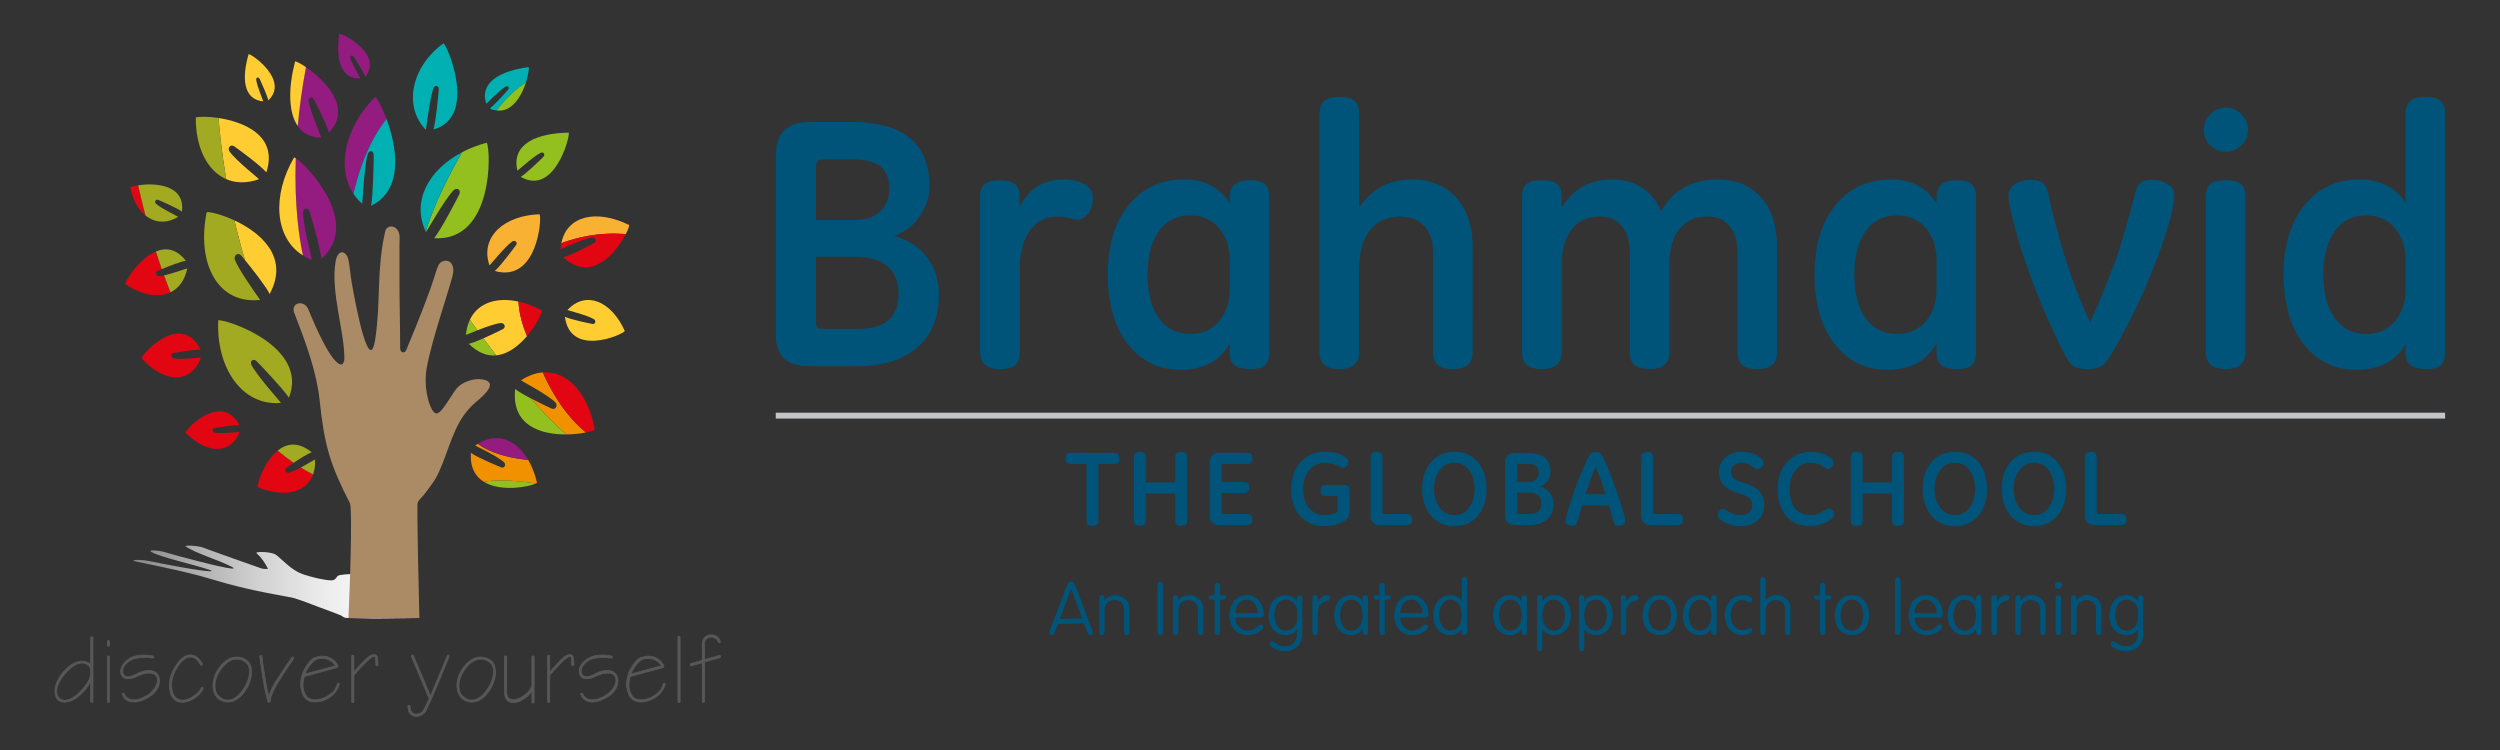 <?xml version="1.0" encoding="utf-8"?>
<!-- Generator: Adobe Illustrator 17.0.0, SVG Export Plug-In . SVG Version: 6.00 Build 0)  -->
<!DOCTYPE svg PUBLIC "-//W3C//DTD SVG 1.1//EN" "http://www.w3.org/Graphics/SVG/1.1/DTD/svg11.dtd">
<svg version="1.1" id="Layer_1" xmlns="http://www.w3.org/2000/svg" xmlns:xlink="http://www.w3.org/1999/xlink" x="0px" y="0px"
	 width="708.661px" height="212.598px" viewBox="51.169 189.242 708.661 212.598"
	 enable-background="new 51.169 189.242 708.661 212.598" xml:space="preserve">
<rect x="51.169" y="189.242" width="708.661" height="212.598" fill="#333333" stroke="none"/>
<g>
	<g id="Layer1005">
		<path id="path51" fill="#005479" d="M304.595,256.12c4.038,1.103,7.176,3.139,9.398,6.124c2.205,2.969,3.325,6.48,3.325,10.535
			c0,6.43-2.053,11.417-6.141,14.963c-4.089,3.546-9.721,5.31-16.88,5.31h-14.166c-2.884,0-5.106-0.746-6.684-2.239
			c-1.561-1.493-2.358-3.597-2.358-6.311v-51.183c0-6.345,3.223-9.5,9.653-9.5h11.723c7.397,0,12.927,1.527,16.626,4.564
			c3.698,3.054,5.548,7.617,5.548,13.674c0,2.986-0.916,5.802-2.714,8.448C310.108,253.151,307.665,255.034,304.595,256.12z
			 M282.473,251.607h11.129c2.884,0,5.208-0.797,6.99-2.392c1.764-1.595,2.663-3.715,2.663-6.362c0-3.054-0.865-5.225-2.562-6.515
			c-1.714-1.289-4.479-1.934-8.33-1.934h-8.143c-0.509,0-0.916,0.187-1.255,0.543c-0.322,0.373-0.492,0.831-0.492,1.391
			L282.473,251.607z M282.473,261.99v18.831c0,1.103,0.475,1.646,1.442,1.646h10.688c3.749,0,6.565-0.831,8.448-2.494
			c1.883-1.646,2.833-4.156,2.833-7.499c0-3.41-1.069-6.005-3.206-7.804c-2.137-1.781-5.157-2.68-9.076-2.68L282.473,261.99z
			 M340.221,247.773c2.714-5.106,6.837-7.651,12.384-7.651c2.341,0,4.326,0.441,5.938,1.323c1.595,0.865,2.409,2.155,2.409,3.851
			c0,1.815-0.441,3.308-1.323,4.462c-0.882,1.171-1.866,1.747-2.952,1.747c-0.475,0-1.255-0.153-2.392-0.458
			c-1.154-0.288-2.29-0.441-3.376-0.441c-3.274,0-5.887,1.34-7.804,4.004s-2.884,6.345-2.884,11.061v23.411
			c0,1.646-0.39,2.867-1.188,3.613c-0.797,0.764-2.273,1.154-4.428,1.154c-3.749,0-5.615-1.595-5.615-4.767v-44.193
			c0-1.527,0.424-2.663,1.289-3.427s2.341-1.137,4.428-1.137c3.681,0,5.514,1.476,5.514,4.462L340.221,247.773z M399.767,286.538
			c-2.714,5.005-7.38,7.515-13.962,7.515c-6.209,0-11.197-2.443-14.963-7.312c-3.783-4.869-5.666-11.451-5.666-19.73
			c0-8.16,1.968-14.675,5.887-19.56c3.919-4.886,9.178-7.329,15.777-7.329c5.7,0,10.009,2.239,12.927,6.701v-1.832
			c0-3.121,1.9-4.665,5.717-4.665c1.917,0,3.308,0.373,4.173,1.12c0.865,0.73,1.289,1.917,1.289,3.546v44.176
			c0,1.663-0.39,2.85-1.188,3.58c-0.797,0.729-2.29,1.103-4.479,1.103c-3.681,0-5.514-1.459-5.514-4.377v-2.936L399.767,286.538
			L399.767,286.538z M399.767,262.94c0-3.647-1.018-6.667-3.054-9.059c-2.036-2.375-4.75-3.58-8.126-3.58
			c-3.851,0-6.837,1.51-8.957,4.53c-2.121,3.02-3.172,7.074-3.172,12.181c0,5.327,1.069,9.483,3.223,12.452
			c2.155,2.969,5.123,4.445,8.907,4.445c3.444,0,6.158-1.204,8.177-3.63c2.002-2.426,3.003-5.412,3.003-8.991v-8.348L399.767,262.94
			L399.767,262.94z M468.61,289.082c0,3.172-1.849,4.767-5.531,4.767c-2.053,0-3.512-0.39-4.36-1.171
			c-0.865-0.78-1.306-1.985-1.306-3.596v-28.28c0-3.121-0.814-5.598-2.477-7.431c-1.663-1.849-3.936-2.765-6.803-2.765
			c-3.647,0-6.515,1.289-8.584,3.851c-2.07,2.562-3.105,6.107-3.105,10.62v24.005c0,3.172-1.9,4.767-5.717,4.767
			c-3.681,0-5.514-1.595-5.514-4.767v-67.707c0-1.578,0.441-2.765,1.323-3.529c0.865-0.764,2.341-1.137,4.394-1.137
			c1.985,0,3.41,0.373,4.241,1.12c0.848,0.747,1.272,1.934,1.272,3.546v26.703c3.546-5.31,8.533-7.956,14.963-7.956
			c5.225,0,9.415,1.713,12.52,5.14c3.121,3.427,4.682,8.092,4.682,13.996L468.61,289.082z M522.032,249.164
			c3.325-6.023,8.72-9.042,16.201-9.042c5.072,0,9.11,1.696,12.13,5.089s4.53,8.109,4.53,14.149v29.807
			c0,3.121-1.832,4.682-5.48,4.682c-2.087,0-3.563-0.39-4.411-1.171c-0.865-0.78-1.289-1.951-1.289-3.512v-28.179
			c0-3.206-0.746-5.751-2.239-7.6c-1.493-1.849-3.596-2.782-6.311-2.782c-3.393,0-6.023,1.188-7.94,3.563
			c-1.9,2.358-2.85,5.836-2.85,10.399v24.599c0,3.121-1.849,4.682-5.513,4.682c-2.053,0-3.512-0.39-4.377-1.154
			c-0.865-0.746-1.289-1.934-1.289-3.529v-28.178c0-3.206-0.763-5.751-2.273-7.6c-1.493-1.849-3.596-2.782-6.277-2.782
			c-3.376,0-6.022,1.188-7.923,3.563c-1.917,2.358-2.867,5.836-2.867,10.399v24.599c0,3.121-1.9,4.682-5.717,4.682
			c-3.681,0-5.514-1.561-5.514-4.682v-44.38c0-1.561,0.424-2.681,1.272-3.393c0.831-0.713,2.29-1.069,4.343-1.069
			c2.019,0,3.461,0.356,4.326,1.086s1.289,1.849,1.289,3.376v3.291c3.308-5.31,8.024-7.956,14.115-7.956
			C514.704,240.122,519.386,243.142,522.032,249.164L522.032,249.164z M600.121,286.538c-2.714,5.005-7.38,7.515-13.962,7.515
			c-6.209,0-11.197-2.443-14.963-7.312c-3.783-4.869-5.666-11.451-5.666-19.73c0-8.16,1.968-14.675,5.887-19.56
			c3.919-4.886,9.178-7.329,15.777-7.329c5.7,0,10.009,2.239,12.927,6.701v-1.832c0-3.121,1.9-4.665,5.717-4.665
			c1.917,0,3.308,0.373,4.173,1.12c0.865,0.73,1.289,1.917,1.289,3.546v44.176c0,1.663-0.39,2.85-1.188,3.58
			s-2.29,1.103-4.479,1.103c-3.681,0-5.514-1.459-5.514-4.377v-2.936L600.121,286.538L600.121,286.538z M600.121,262.94
			c0-3.647-1.018-6.667-3.054-9.059c-2.036-2.375-4.75-3.58-8.126-3.58c-3.851,0-6.837,1.51-8.957,4.53
			c-2.121,3.02-3.173,7.074-3.173,12.181c0,5.327,1.069,9.483,3.223,12.452c2.155,2.969,5.123,4.445,8.906,4.445
			c3.444,0,6.158-1.204,8.177-3.63c2.002-2.426,3.003-5.412,3.003-8.991L600.121,262.94z M643.602,280.634
			c1.73-3.749,3.41-7.685,5.022-11.808c1.629-4.122,2.714-7.006,3.24-8.652s1.154-3.766,1.883-6.379
			c0.729-2.63,1.663-5.989,2.782-10.094c0.305-1.289,0.814-2.205,1.527-2.714c0.695-0.509,1.764-0.763,3.155-0.763
			c1.68,0,3.155,0.39,4.411,1.187c1.272,0.797,1.9,1.815,1.9,3.088c0,1.493-0.339,3.546-1.018,6.158
			c-0.679,2.613-1.697,5.802-3.037,9.534c-1.34,3.749-2.85,7.498-4.496,11.265c-1.663,3.766-3.444,7.448-5.344,11.061
			c-1.917,3.614-3.308,6.107-4.207,7.499c-0.899,1.391-1.595,2.29-2.087,2.68c-1.018,0.764-2.392,1.154-4.122,1.154
			c-2.511,0-4.224-0.492-5.123-1.493c-0.424-0.492-1.052-1.527-1.883-3.104c-0.831-1.578-2.155-4.326-3.953-8.245
			c-1.798-3.936-3.478-7.956-4.988-12.079c-1.527-4.139-2.731-7.6-3.58-10.416c-0.865-2.816-1.612-5.547-2.239-8.211
			c-0.628-2.647-0.95-4.546-0.95-5.7c0-1.306,0.611-2.358,1.849-3.156c1.221-0.814,2.714-1.221,4.462-1.221
			c1.493,0,2.629,0.288,3.41,0.865c0.78,0.577,1.306,1.612,1.561,3.105c0.763,3.444,1.578,6.786,2.443,10.043
			c0.865,3.24,1.781,6.396,2.782,9.449C638.988,269.743,641.193,275.392,643.602,280.634L643.602,280.634z M682.078,219.747
			c1.73,0,3.206,0.611,4.445,1.866c1.238,1.238,1.866,2.714,1.866,4.445c0,1.713-0.628,3.189-1.866,4.394
			c-1.239,1.204-2.714,1.815-4.445,1.815s-3.189-0.611-4.394-1.815c-1.222-1.205-1.815-2.68-1.815-4.394
			c0-1.73,0.611-3.206,1.832-4.445C678.923,220.358,680.382,219.747,682.078,219.747L682.078,219.747z M687.694,289.167
			c0,3.121-1.9,4.682-5.717,4.682c-3.681,0-5.514-1.561-5.514-4.682v-44.38c0-1.561,0.424-2.681,1.272-3.393
			c0.831-0.713,2.29-1.069,4.343-1.069c2.019,0,3.461,0.356,4.326,1.086s1.289,1.849,1.289,3.376L687.694,289.167L687.694,289.167z
			 M733.075,286.741c-2.714,4.869-7.38,7.312-13.962,7.312c-6.209,0-11.197-2.443-14.963-7.312
			c-3.783-4.869-5.666-11.451-5.666-19.73c0-8.16,1.968-14.675,5.887-19.56c3.919-4.886,9.178-7.329,15.777-7.329
			c2.816,0,5.361,0.594,7.634,1.764c2.273,1.171,4.038,2.816,5.293,4.937v-25.447c0-1.578,0.441-2.765,1.323-3.529
			c0.865-0.764,2.341-1.137,4.394-1.137c1.985,0,3.393,0.373,4.224,1.137c0.831,0.763,1.238,1.951,1.238,3.529v67.791
			c0,1.629-0.39,2.816-1.171,3.563c-0.78,0.746-2.172,1.12-4.19,1.12c-3.885,0-5.819-1.459-5.819-4.377L733.075,286.741z
			 M733.075,262.94c0-3.647-1.018-6.667-3.054-9.059c-2.036-2.375-4.75-3.58-8.126-3.58c-3.851,0-6.837,1.51-8.957,4.53
			c-2.121,3.02-3.172,7.074-3.172,12.181c0,5.259,1.069,9.399,3.223,12.401s5.123,4.496,8.907,4.496c3.444,0,6.158-1.204,8.177-3.63
			c2.002-2.426,3.003-5.412,3.003-8.991v-8.348L733.075,262.94L733.075,262.94z"/>
		<path id="path53" fill="#005479" d="M367.01,317.605c0.522,0,0.888,0.115,1.104,0.346c0.216,0.231,0.321,0.637,0.321,1.224
			c0,0.602-0.11,1.008-0.331,1.229s-0.582,0.331-1.094,0.331h-4.479v16.107c0,0.517-0.14,0.893-0.416,1.124
			c-0.271,0.231-0.707,0.346-1.304,0.346s-1.023-0.115-1.274-0.346c-0.246-0.231-0.371-0.607-0.371-1.124v-16.107h-4.424
			c-0.542,0-0.923-0.125-1.149-0.381c-0.226-0.256-0.336-0.647-0.336-1.179c0-0.557,0.11-0.958,0.336-1.204s0.607-0.366,1.149-0.366
			H367.01z M387.68,336.842c0,0.537-0.14,0.918-0.426,1.139c-0.286,0.221-0.707,0.331-1.264,0.331c-0.587,0-1.013-0.115-1.279-0.341
			c-0.261-0.221-0.396-0.602-0.396-1.129v-7.7h-8.347v7.7c0,0.507-0.135,0.883-0.401,1.119c-0.271,0.231-0.707,0.351-1.304,0.351
			c-0.607,0-1.033-0.115-1.284-0.346c-0.251-0.231-0.376-0.607-0.376-1.124v-18.064c0-0.497,0.12-0.858,0.361-1.078
			s0.682-0.331,1.329-0.331c0.637,0,1.073,0.115,1.314,0.336c0.241,0.226,0.361,0.587,0.361,1.073v7.233h8.347v-7.233
			c0-0.507,0.12-0.873,0.361-1.083c0.241-0.216,0.677-0.326,1.314-0.326c0.647,0,1.089,0.11,1.329,0.331
			c0.241,0.221,0.361,0.582,0.361,1.078V336.842z M397.445,325.861h6.025c0.597,0,1.048,0.095,1.354,0.291
			c0.301,0.191,0.457,0.602,0.457,1.239c0,0.607-0.136,1.028-0.396,1.259c-0.266,0.231-0.737,0.341-1.415,0.341h-6.025v5.468
			c0,0.326,0.14,0.487,0.426,0.487h6.496c0.647,0,1.114,0.1,1.405,0.306c0.286,0.211,0.431,0.617,0.431,1.224
			s-0.13,1.023-0.396,1.254s-0.742,0.346-1.44,0.346h-7.615c-0.843,0-1.495-0.221-1.966-0.667c-0.471-0.446-0.707-1.068-0.707-1.861
			v-15.134c0-1.876,0.953-2.809,2.854-2.809h7.494c0.647,0,1.103,0.1,1.374,0.306c0.266,0.206,0.401,0.622,0.401,1.239
			c0,0.642-0.14,1.068-0.416,1.274c-0.281,0.206-0.732,0.311-1.359,0.311h-6.466c-0.151,0-0.271,0.055-0.371,0.161
			c-0.095,0.11-0.146,0.246-0.146,0.411L397.445,325.861z M433.735,334.284c0,0.793-0.216,1.445-0.642,1.956
			c-0.431,0.507-1.239,0.993-2.413,1.445c-1.174,0.456-2.568,0.687-4.174,0.687c-2.839,0-5.102-0.933-6.782-2.804
			c-1.681-1.866-2.518-4.389-2.518-7.575c0-3.26,0.898-5.859,2.694-7.79c1.801-1.926,4.088-2.894,6.872-2.894
			c1.535,0,2.799,0.181,3.782,0.547c0.983,0.361,1.706,0.722,2.162,1.088c0.457,0.361,0.682,0.747,0.682,1.159
			c0,0.421-0.145,0.818-0.441,1.189c-0.291,0.376-0.627,0.562-0.998,0.562c-0.326,0-0.687-0.11-1.089-0.326
			c-1.42-0.722-2.754-1.089-3.998-1.089c-1.871,0-3.386,0.667-4.545,2.001c-1.164,1.329-1.746,3.165-1.746,5.498
			c0,2.318,0.557,4.118,1.67,5.393c1.114,1.274,2.674,1.911,4.68,1.911c0.707,0,1.369-0.095,1.997-0.281
			c0.627-0.186,1.023-0.361,1.184-0.532c0.16-0.165,0.246-0.406,0.246-0.717v-3.883h-3.366c-0.522,0-0.903-0.11-1.149-0.326
			c-0.246-0.221-0.366-0.647-0.366-1.274c0-0.547,0.12-0.938,0.366-1.174c0.246-0.236,0.647-0.356,1.204-0.356h5.026
			c1.109,0,1.66,0.512,1.66,1.53v6.055L433.735,334.284L433.735,334.284z M443.048,334.459c0,0.326,0.14,0.487,0.426,0.487h6.2
			c0.657,0,1.129,0.105,1.415,0.321c0.281,0.216,0.426,0.617,0.426,1.209c0,0.617-0.14,1.038-0.411,1.264
			c-0.276,0.226-0.752,0.336-1.43,0.336h-7.289c-0.843,0-1.505-0.221-1.981-0.667c-0.482-0.446-0.722-1.068-0.722-1.861v-16.619
			c0-0.552,0.135-0.948,0.396-1.194c0.266-0.246,0.697-0.366,1.294-0.366c0.617,0,1.053,0.115,1.299,0.351
			c0.251,0.236,0.376,0.637,0.376,1.209L443.048,334.459z M463.473,338.372c-2.834,0-5.072-1.003-6.717-3
			c-1.645-2.001-2.468-4.515-2.468-7.554c0-3.035,0.823-5.548,2.473-7.529c1.65-1.987,3.888-2.98,6.712-2.98
			c2.809,0,5.026,0.993,6.647,2.98c1.625,1.981,2.433,4.494,2.433,7.529c0,3.055-0.808,5.578-2.433,7.57
			C468.499,337.374,466.282,338.372,463.473,338.372z M463.473,320.439c-1.806,0-3.22,0.717-4.259,2.157
			c-1.033,1.435-1.55,3.175-1.55,5.222c0,2.067,0.517,3.822,1.55,5.262c1.038,1.44,2.453,2.162,4.259,2.162
			c1.761,0,3.155-0.727,4.178-2.177s1.535-3.2,1.535-5.247c0-2.057-0.507-3.802-1.525-5.232
			C466.638,321.156,465.243,320.439,463.473,320.439z M487.744,327.156c1.194,0.326,2.122,0.928,2.779,1.811
			c0.652,0.878,0.983,1.916,0.983,3.115c0,1.901-0.607,3.376-1.816,4.424s-2.874,1.57-4.991,1.57h-4.189
			c-0.853,0-1.51-0.221-1.976-0.662c-0.462-0.441-0.697-1.064-0.697-1.866v-15.134c0-1.876,0.953-2.809,2.854-2.809h3.466
			c2.187,0,3.822,0.452,4.916,1.349c1.094,0.903,1.64,2.252,1.64,4.043c0,0.883-0.271,1.716-0.803,2.498
			C489.375,326.278,488.652,326.835,487.744,327.156z M481.203,325.821h3.291c0.853,0,1.54-0.236,2.067-0.707
			c0.522-0.472,0.788-1.099,0.788-1.881c0-0.903-0.256-1.545-0.757-1.926c-0.507-0.381-1.324-0.572-2.463-0.572h-2.408
			c-0.15,0-0.271,0.055-0.371,0.161c-0.095,0.11-0.146,0.246-0.146,0.411L481.203,325.821z M481.203,328.891v5.568
			c0,0.326,0.14,0.487,0.426,0.487h3.16c1.109,0,1.941-0.246,2.498-0.737c0.557-0.487,0.838-1.229,0.838-2.217
			c0-1.008-0.316-1.776-0.948-2.307c-0.632-0.527-1.525-0.793-2.684-0.793L481.203,328.891L481.203,328.891z M507.236,332.478
			h-7.555c-0.351,1.068-0.818,2.588-1.395,4.57c-0.105,0.472-0.261,0.798-0.461,0.983c-0.201,0.186-0.497,0.281-0.893,0.281
			c-0.627,0-1.119-0.115-1.475-0.341c-0.356-0.221-0.537-0.522-0.537-0.893c0-0.381,0.14-1.094,0.421-2.127
			c0.276-1.033,0.702-2.388,1.269-4.063c0.557-1.675,1.114-3.24,1.66-4.695c0.547-1.455,1.089-2.804,1.615-4.048
			c1.058-2.488,1.766-3.908,2.127-4.254c0.356-0.346,0.863-0.522,1.52-0.522c0.607,0,1.063,0.15,1.364,0.456
			c0.431,0.421,1.239,2.092,2.428,5.011c1.048,2.588,2.127,5.613,3.23,9.079c0.873,2.754,1.309,4.424,1.309,5.011
			c0,0.441-0.191,0.783-0.572,1.023c-0.381,0.241-0.883,0.361-1.5,0.361c-0.321,0-0.582-0.08-0.773-0.241
			c-0.191-0.166-0.356-0.507-0.491-1.023C508.209,335.773,507.777,334.249,507.236,332.478L507.236,332.478z M503.473,321.557
			c-0.883,2.027-1.836,4.625-2.864,7.79h5.688C505.405,326.358,504.462,323.76,503.473,321.557z M519.764,334.459
			c0,0.326,0.14,0.487,0.426,0.487h6.2c0.657,0,1.129,0.105,1.415,0.321c0.281,0.216,0.426,0.617,0.426,1.209
			c0,0.617-0.14,1.038-0.411,1.264c-0.276,0.226-0.752,0.336-1.43,0.336h-7.289c-0.843,0-1.505-0.221-1.981-0.667
			c-0.482-0.446-0.722-1.068-0.722-1.861v-16.619c0-0.552,0.135-0.948,0.396-1.194c0.266-0.246,0.697-0.366,1.294-0.366
			c0.617,0,1.054,0.115,1.299,0.351c0.251,0.236,0.376,0.637,0.376,1.209L519.764,334.459z M544.643,338.372
			c-1.635,0-3.135-0.331-4.49-0.988c-1.359-0.657-2.037-1.354-2.037-2.102c0-0.446,0.161-0.858,0.477-1.224
			c0.321-0.371,0.652-0.552,0.993-0.552c0.226,0,0.431,0.04,0.612,0.115c0.181,0.08,0.436,0.241,0.768,0.487
			c1.078,0.752,2.302,1.134,3.677,1.134c1.018,0,1.816-0.251,2.388-0.742c0.572-0.497,0.858-1.189,0.858-2.082
			c0-0.717-0.231-1.329-0.697-1.846c-0.467-0.512-1.475-0.998-3.035-1.46c-2.222-0.677-3.732-1.49-4.525-2.438
			c-0.793-0.953-1.189-2.117-1.189-3.501c0-1.751,0.587-3.17,1.771-4.244c1.179-1.078,2.694-1.62,4.545-1.62
			c1.796,0,3.286,0.346,4.474,1.028c1.194,0.687,1.786,1.41,1.786,2.162c0,0.421-0.156,0.823-0.477,1.204
			c-0.316,0.381-0.677,0.577-1.078,0.577c-0.296,0-0.622-0.13-0.983-0.386c-0.787-0.567-1.415-0.953-1.881-1.154
			c-0.472-0.201-1.043-0.301-1.721-0.301c-0.983,0-1.736,0.231-2.262,0.687c-0.532,0.452-0.798,1.089-0.798,1.901
			c0,0.502,0.125,0.938,0.371,1.309c0.241,0.371,0.582,0.672,1.013,0.903c0.431,0.231,1.094,0.487,1.981,0.773
			c2.217,0.657,3.782,1.48,4.705,2.473c0.918,0.998,1.379,2.277,1.379,3.842c0,1.846-0.607,3.311-1.821,4.404
			C548.235,337.825,546.629,338.372,544.643,338.372L544.643,338.372z M564.224,338.372c-2.824,0-5.046-0.928-6.682-2.779
			c-1.63-1.851-2.443-4.384-2.443-7.6c0-3.271,0.883-5.869,2.659-7.795c1.771-1.926,4.043-2.889,6.817-2.889
			c0.923,0,1.791,0.1,2.609,0.301s1.545,0.512,2.182,0.928c0.637,0.416,1.058,0.758,1.259,1.023
			c0.201,0.261,0.301,0.557,0.301,0.878c0,0.401-0.161,0.788-0.487,1.149c-0.321,0.361-0.672,0.542-1.043,0.542
			c-0.361,0-0.793-0.17-1.294-0.512c-0.597-0.452-1.174-0.762-1.731-0.928c-0.562-0.166-1.199-0.251-1.911-0.251
			c-1.766,0-3.2,0.677-4.314,2.021c-1.114,1.349-1.67,3.175-1.67,5.478c0,2.368,0.527,4.179,1.575,5.428
			c1.048,1.249,2.558,1.876,4.525,1.876c0.727,0,1.38-0.115,1.961-0.341c0.587-0.226,1.294-0.617,2.127-1.174
			c0.311-0.206,0.647-0.311,0.998-0.311c0.381,0,0.722,0.166,1.028,0.492c0.301,0.331,0.456,0.667,0.456,1.008
			c0,0.813-0.717,1.59-2.147,2.338C567.57,337.996,565.975,338.372,564.224,338.372L564.224,338.372z M590.874,336.842
			c0,0.537-0.14,0.918-0.426,1.139s-0.707,0.331-1.264,0.331c-0.587,0-1.013-0.115-1.279-0.341
			c-0.261-0.221-0.396-0.602-0.396-1.129v-7.7h-8.347v7.7c0,0.507-0.135,0.883-0.401,1.119c-0.271,0.231-0.707,0.351-1.304,0.351
			c-0.607,0-1.033-0.115-1.284-0.346c-0.251-0.231-0.376-0.607-0.376-1.124v-18.064c0-0.497,0.12-0.858,0.361-1.078
			c0.241-0.221,0.682-0.331,1.329-0.331c0.637,0,1.073,0.115,1.314,0.336c0.241,0.226,0.361,0.587,0.361,1.073v7.233h8.347v-7.233
			c0-0.507,0.12-0.873,0.361-1.083c0.241-0.216,0.677-0.326,1.314-0.326c0.647,0,1.089,0.11,1.329,0.331s0.361,0.582,0.361,1.078
			L590.874,336.842L590.874,336.842z M605.344,338.372c-2.834,0-5.072-1.003-6.717-3c-1.645-2.001-2.468-4.515-2.468-7.554
			c0-3.035,0.823-5.548,2.473-7.529c1.65-1.987,3.888-2.98,6.712-2.98c2.809,0,5.026,0.993,6.647,2.98
			c1.625,1.981,2.433,4.494,2.433,7.529c0,3.055-0.808,5.578-2.433,7.57C610.37,337.374,608.153,338.372,605.344,338.372z
			 M605.344,320.439c-1.806,0-3.22,0.717-4.259,2.157c-1.033,1.435-1.55,3.175-1.55,5.222c0,2.067,0.517,3.822,1.55,5.262
			c1.038,1.44,2.453,2.162,4.259,2.162c1.761,0,3.155-0.727,4.178-2.177c1.023-1.45,1.535-3.2,1.535-5.247
			c0-2.057-0.507-3.802-1.525-5.232C608.509,321.156,607.115,320.439,605.344,320.439z M627.779,338.372
			c-2.834,0-5.071-1.003-6.717-3c-1.645-2.001-2.468-4.515-2.468-7.554c0-3.035,0.823-5.548,2.473-7.529
			c1.65-1.987,3.888-2.98,6.712-2.98c2.809,0,5.026,0.993,6.647,2.98c1.625,1.981,2.433,4.494,2.433,7.529
			c0,3.055-0.808,5.578-2.433,7.57C632.806,337.374,630.589,338.372,627.779,338.372z M627.779,320.439
			c-1.806,0-3.22,0.717-4.259,2.157c-1.033,1.435-1.55,3.175-1.55,5.222c0,2.067,0.517,3.822,1.55,5.262
			c1.038,1.44,2.453,2.162,4.259,2.162c1.761,0,3.155-0.727,4.179-2.177c1.023-1.45,1.535-3.2,1.535-5.247
			c0-2.057-0.507-3.802-1.525-5.232C630.945,321.156,629.55,320.439,627.779,320.439L627.779,320.439z M645.51,334.459
			c0,0.326,0.14,0.487,0.426,0.487h6.2c0.657,0,1.129,0.105,1.415,0.321c0.281,0.216,0.426,0.617,0.426,1.209
			c0,0.617-0.14,1.038-0.411,1.264c-0.276,0.226-0.752,0.336-1.43,0.336h-7.289c-0.843,0-1.505-0.221-1.982-0.667
			c-0.482-0.446-0.722-1.068-0.722-1.861v-16.619c0-0.552,0.135-0.948,0.396-1.194c0.266-0.246,0.697-0.366,1.294-0.366
			c0.617,0,1.053,0.115,1.299,0.351c0.251,0.236,0.376,0.637,0.376,1.209v15.53L645.51,334.459L645.51,334.459z"/>
		<g id="Layer1006">
			<path id="path55" fill="#005479" d="M351.109,366.094l7.354-0.128l0.999,2.618c0.071,0.191,0.163,0.354,0.276,0.482
				c0.113,0.131,0.305,0.195,0.574,0.195c0.227,0,0.397-0.06,0.51-0.177c0.113-0.12,0.17-0.255,0.17-0.407
				c0-0.181-0.05-0.39-0.149-0.627l-4.868-12.835c-0.043-0.128-0.096-0.252-0.159-0.376c-0.064-0.128-0.138-0.241-0.223-0.347
				c-0.085-0.103-0.191-0.191-0.319-0.262c-0.128-0.067-0.29-0.103-0.489-0.103c-0.184,0-0.344,0.035-0.478,0.103
				c-0.135,0.071-0.244,0.159-0.329,0.262c-0.085,0.106-0.159,0.22-0.223,0.347c-0.064,0.124-0.117,0.248-0.16,0.376l-4.868,12.835
				c-0.099,0.237-0.149,0.446-0.149,0.627c0,0.152,0.057,0.287,0.17,0.407c0.113,0.117,0.284,0.177,0.51,0.177
				c0.269,0,0.453-0.064,0.553-0.188c0.099-0.124,0.198-0.276,0.298-0.461L351.109,366.094z M357.954,364.564l-6.334,0.128
				l3.146-8.566h0.042L357.954,364.564z M364.272,362.236c0-0.471,0.078-0.886,0.234-1.243c0.156-0.358,0.361-0.659,0.616-0.9
				c0.255-0.244,0.549-0.425,0.882-0.549c0.333-0.124,0.677-0.188,1.031-0.188c0.85,0,1.523,0.227,2.019,0.684
				s0.744,1.07,0.744,1.846v6.423c0,0.634,0.255,0.953,0.765,0.953s0.765-0.319,0.765-0.957v-6.402c0-0.666-0.117-1.243-0.351-1.736
				c-0.234-0.492-0.542-0.9-0.925-1.226c-0.383-0.326-0.818-0.574-1.307-0.74s-0.981-0.248-1.477-0.248
				c-0.723,0-1.325,0.149-1.807,0.446c-0.482,0.298-0.864,0.648-1.148,1.049h-0.042v-0.538c0-0.638-0.255-0.957-0.765-0.957
				s-0.765,0.319-0.765,0.957v9.395c0,0.638,0.255,0.957,0.765,0.957s0.765-0.319,0.765-0.953L364.272,362.236z M380.813,355.087
				c0-0.641-0.255-0.96-0.765-0.96s-0.765,0.319-0.765,0.96v13.214c0,0.641,0.255,0.96,0.765,0.96s0.765-0.319,0.765-0.96V355.087z
				 M385.197,362.236c0-0.471,0.078-0.886,0.234-1.243c0.156-0.358,0.361-0.659,0.616-0.9c0.255-0.244,0.549-0.425,0.882-0.549
				c0.333-0.124,0.677-0.188,1.031-0.188c0.85,0,1.523,0.227,2.019,0.684s0.744,1.07,0.744,1.846v6.423
				c0,0.634,0.255,0.953,0.765,0.953s0.765-0.319,0.765-0.957v-6.402c0-0.666-0.117-1.243-0.351-1.736
				c-0.234-0.492-0.542-0.9-0.925-1.226c-0.383-0.326-0.818-0.574-1.307-0.74s-0.981-0.248-1.477-0.248
				c-0.723,0-1.325,0.149-1.807,0.446c-0.482,0.298-0.864,0.648-1.148,1.049h-0.042v-0.538c0-0.638-0.255-0.957-0.765-0.957
				s-0.765,0.319-0.765,0.957v9.395c0,0.638,0.255,0.957,0.765,0.957s0.765-0.319,0.765-0.953L385.197,362.236L385.197,362.236z
				 M397.02,359.229h0.999c0.255,0,0.429-0.074,0.521-0.223s0.138-0.287,0.138-0.414c0-0.128-0.046-0.266-0.138-0.414
				c-0.092-0.149-0.266-0.223-0.521-0.223h-0.999v-2.487c0-0.666-0.255-0.999-0.765-0.999s-0.765,0.333-0.765,0.999v2.487h-0.999
				c-0.255,0-0.429,0.074-0.521,0.223s-0.138,0.287-0.138,0.414c0,0.128,0.046,0.266,0.138,0.414
				c0.092,0.149,0.266,0.223,0.521,0.223h0.999v9.066c0,0.645,0.255,0.967,0.765,0.967s0.765-0.322,0.765-0.967V359.229z
				 M408.333,364.288c0.227,0,0.407-0.028,0.542-0.085c0.135-0.053,0.241-0.128,0.319-0.216c0.078-0.092,0.128-0.191,0.149-0.305
				c0.021-0.11,0.032-0.213,0.032-0.312c0-0.694-0.103-1.367-0.308-2.019c-0.205-0.655-0.51-1.229-0.914-1.729
				c-0.404-0.503-0.907-0.903-1.509-1.212c-0.602-0.305-1.3-0.457-2.094-0.457s-1.495,0.163-2.104,0.489
				c-0.609,0.326-1.119,0.755-1.53,1.289c-0.411,0.531-0.719,1.137-0.925,1.817s-0.308,1.364-0.308,2.058s0.099,1.378,0.298,2.058
				c0.198,0.68,0.503,1.286,0.914,1.817c0.411,0.535,0.939,0.964,1.584,1.29c0.645,0.326,1.421,0.489,2.328,0.489
				c0.666,0,1.268-0.085,1.807-0.255c0.538-0.17,0.999-0.379,1.382-0.627c0.383-0.248,0.68-0.5,0.893-0.755
				c0.212-0.255,0.319-0.468,0.319-0.638c0-0.298-0.067-0.496-0.202-0.595s-0.308-0.149-0.521-0.149
				c-0.184,0-0.368,0.092-0.553,0.276s-0.414,0.383-0.691,0.595c-0.276,0.212-0.616,0.411-1.02,0.595s-0.91,0.276-1.52,0.276
				c-0.482,0-0.928-0.103-1.339-0.308c-0.411-0.206-0.762-0.478-1.052-0.822c-0.291-0.344-0.521-0.737-0.691-1.183
				c-0.17-0.443-0.262-0.907-0.276-1.385h6.99V364.288z M401.34,363.012c0.014-0.453,0.092-0.903,0.234-1.357
				c0.142-0.453,0.347-0.861,0.616-1.222c0.269-0.365,0.599-0.655,0.988-0.875c0.39-0.22,0.84-0.33,1.35-0.33s0.964,0.11,1.36,0.33
				c0.397,0.22,0.726,0.51,0.988,0.875c0.262,0.361,0.464,0.769,0.606,1.222c0.142,0.453,0.22,0.903,0.234,1.357H401.34z
				 M418.817,359.597h-0.042c-0.326-0.45-0.769-0.836-1.329-1.158s-1.18-0.485-1.86-0.485c-0.822,0-1.534,0.163-2.136,0.489
				c-0.602,0.326-1.102,0.755-1.499,1.289c-0.397,0.531-0.694,1.137-0.893,1.818c-0.198,0.68-0.298,1.364-0.298,2.058
				c0,0.776,0.103,1.506,0.308,2.193c0.205,0.687,0.51,1.286,0.914,1.8c0.404,0.51,0.91,0.918,1.52,1.215
				c0.609,0.298,1.318,0.446,2.126,0.446c0.68,0,1.293-0.128,1.839-0.383c0.546-0.252,0.981-0.641,1.307-1.162h0.042v1.176
				c0,0.634-0.099,1.173-0.298,1.623c-0.198,0.446-0.464,0.815-0.797,1.102c-0.333,0.29-0.712,0.5-1.137,0.634
				c-0.425,0.131-0.864,0.198-1.318,0.198c-0.439,0-0.84-0.074-1.201-0.223s-0.68-0.312-0.957-0.489
				c-0.276-0.177-0.517-0.34-0.723-0.489c-0.206-0.149-0.386-0.223-0.542-0.223c-0.269,0-0.464,0.074-0.584,0.223
				c-0.12,0.149-0.181,0.337-0.181,0.563c0,0.198,0.12,0.415,0.361,0.648c0.241,0.234,0.563,0.454,0.967,0.659
				c0.404,0.206,0.864,0.379,1.382,0.521c0.517,0.142,1.059,0.213,1.626,0.213c0.624,0,1.229-0.103,1.817-0.305
				c0.588-0.205,1.112-0.514,1.573-0.928c0.46-0.414,0.832-0.942,1.116-1.583c0.284-0.638,0.425-1.392,0.425-2.267v-9.845
				c0-0.648-0.255-0.971-0.765-0.971s-0.765,0.322-0.765,0.971v0.672H418.817z M412.419,363.607c0-0.496,0.057-1.006,0.17-1.527
				c0.113-0.524,0.294-0.995,0.542-1.417c0.248-0.418,0.577-0.765,0.988-1.031c0.411-0.269,0.914-0.404,1.509-0.404
				c0.51,0,0.967,0.099,1.371,0.301c0.404,0.198,0.74,0.461,1.01,0.783c0.269,0.322,0.475,0.68,0.616,1.073
				c0.142,0.393,0.213,0.783,0.213,1.169v2.104c0,0.386-0.071,0.776-0.213,1.169s-0.347,0.747-0.616,1.063
				c-0.269,0.315-0.606,0.577-1.01,0.786c-0.404,0.205-0.861,0.308-1.371,0.308c-0.595,0-1.098-0.135-1.509-0.404
				c-0.411-0.266-0.74-0.613-0.988-1.031c-0.248-0.422-0.429-0.893-0.542-1.417C412.475,364.614,412.419,364.103,412.419,363.607
				L412.419,363.607z M424.731,362.92c0-0.609,0.092-1.12,0.276-1.527s0.404-0.74,0.659-0.999c0.255-0.255,0.528-0.446,0.818-0.57
				c0.29-0.124,0.542-0.209,0.755-0.248c0.368-0.085,0.634-0.188,0.797-0.312c0.163-0.128,0.244-0.29,0.244-0.5
				c0-0.209-0.078-0.397-0.234-0.563s-0.418-0.248-0.786-0.248c-0.482,0-0.946,0.177-1.392,0.531
				c-0.446,0.351-0.811,0.84-1.095,1.463h-0.042v-1.038c0-0.638-0.255-0.957-0.765-0.957s-0.765,0.319-0.765,0.957v9.395
				c0,0.638,0.255,0.957,0.765,0.957s0.765-0.319,0.765-0.957L424.731,362.92z M437.425,359.597h-0.064
				c-0.439-0.556-0.91-0.967-1.414-1.24c-0.503-0.269-1.088-0.404-1.754-0.404c-0.822,0-1.534,0.163-2.136,0.489
				c-0.602,0.326-1.102,0.755-1.499,1.289c-0.397,0.531-0.694,1.137-0.893,1.817c-0.198,0.68-0.298,1.364-0.298,2.058
				c0,0.776,0.103,1.506,0.308,2.193c0.205,0.687,0.51,1.286,0.914,1.8c0.404,0.51,0.91,0.918,1.52,1.215
				c0.609,0.298,1.318,0.446,2.126,0.446c0.666,0,1.268-0.138,1.807-0.415c0.538-0.28,0.978-0.687,1.318-1.229h0.064v0.687
				c0,0.638,0.255,0.957,0.765,0.957s0.765-0.319,0.765-0.957v-9.395c0-0.638-0.255-0.957-0.765-0.957s-0.765,0.319-0.765,0.957
				L437.425,359.597L437.425,359.597z M431.027,363.607c0-0.496,0.06-1.006,0.181-1.527c0.12-0.524,0.308-0.996,0.563-1.417
				c0.255-0.418,0.585-0.765,0.988-1.031c0.404-0.269,0.896-0.404,1.477-0.404c0.595,0,1.095,0.135,1.499,0.404
				c0.404,0.266,0.733,0.613,0.988,1.031c0.255,0.422,0.436,0.893,0.542,1.417c0.106,0.521,0.159,1.031,0.159,1.527
				s-0.053,1.006-0.159,1.527c-0.106,0.524-0.287,0.995-0.542,1.417c-0.255,0.418-0.585,0.765-0.988,1.031
				c-0.404,0.269-0.903,0.404-1.499,0.404s-1.098-0.135-1.509-0.404c-0.411-0.266-0.74-0.613-0.988-1.031
				c-0.248-0.422-0.429-0.893-0.542-1.417C431.084,364.614,431.027,364.103,431.027,363.607z M443.722,359.229h0.999
				c0.255,0,0.429-0.074,0.521-0.223s0.138-0.287,0.138-0.414c0-0.128-0.046-0.266-0.138-0.414
				c-0.092-0.149-0.266-0.223-0.521-0.223h-0.999v-2.487c0-0.666-0.255-0.999-0.765-0.999s-0.765,0.333-0.765,0.999v2.487h-0.999
				c-0.255,0-0.429,0.074-0.521,0.223s-0.138,0.287-0.138,0.414c0,0.128,0.046,0.266,0.138,0.414
				c0.092,0.149,0.266,0.223,0.521,0.223h0.999v9.066c0,0.645,0.255,0.967,0.765,0.967s0.765-0.322,0.765-0.967V359.229z
				 M455.035,364.288c0.227,0,0.407-0.028,0.542-0.085c0.135-0.053,0.241-0.128,0.319-0.216c0.078-0.092,0.128-0.191,0.149-0.305
				c0.021-0.11,0.032-0.213,0.032-0.312c0-0.694-0.103-1.367-0.308-2.019c-0.206-0.655-0.51-1.229-0.914-1.729
				c-0.404-0.503-0.907-0.903-1.509-1.212c-0.602-0.305-1.3-0.457-2.094-0.457c-0.793,0-1.495,0.163-2.104,0.489
				c-0.609,0.326-1.12,0.755-1.53,1.289c-0.411,0.531-0.719,1.137-0.925,1.818c-0.206,0.68-0.308,1.364-0.308,2.058
				s0.099,1.378,0.298,2.058c0.198,0.68,0.503,1.286,0.914,1.817c0.411,0.535,0.939,0.964,1.584,1.29
				c0.645,0.326,1.421,0.489,2.327,0.489c0.666,0,1.268-0.085,1.807-0.255c0.538-0.17,0.999-0.379,1.382-0.627
				c0.383-0.248,0.68-0.5,0.893-0.755s0.319-0.468,0.319-0.638c0-0.298-0.067-0.496-0.202-0.595
				c-0.134-0.099-0.308-0.149-0.521-0.149c-0.184,0-0.368,0.092-0.553,0.276c-0.184,0.184-0.414,0.383-0.691,0.595
				c-0.276,0.212-0.616,0.411-1.02,0.595s-0.91,0.276-1.52,0.276c-0.482,0-0.928-0.103-1.339-0.308
				c-0.411-0.206-0.762-0.478-1.052-0.822s-0.521-0.737-0.691-1.183c-0.17-0.443-0.262-0.907-0.276-1.385h6.991V364.288z
				 M448.041,363.012c0.014-0.453,0.092-0.903,0.234-1.357c0.142-0.454,0.347-0.861,0.616-1.222
				c0.269-0.365,0.599-0.655,0.988-0.875c0.39-0.22,0.84-0.33,1.35-0.33s0.964,0.11,1.36,0.33c0.397,0.22,0.726,0.51,0.988,0.875
				c0.262,0.361,0.464,0.769,0.606,1.222c0.142,0.453,0.22,0.903,0.234,1.357H448.041z M465.519,359.455h-0.064
				c-0.439-0.507-0.91-0.886-1.413-1.13c-0.503-0.248-1.088-0.372-1.754-0.372c-0.822,0-1.534,0.163-2.136,0.489
				c-0.602,0.326-1.102,0.755-1.499,1.29c-0.397,0.531-0.694,1.137-0.893,1.817c-0.198,0.68-0.298,1.364-0.298,2.058
				c0,0.776,0.103,1.506,0.308,2.193c0.206,0.687,0.51,1.286,0.914,1.8c0.404,0.51,0.911,0.918,1.52,1.215
				c0.609,0.298,1.318,0.446,2.126,0.446c0.666,0,1.268-0.142,1.807-0.422s0.978-0.698,1.318-1.243h0.064v0.694
				c0,0.648,0.255,0.971,0.765,0.971s0.765-0.322,0.765-0.971v-14.468c0-0.648-0.255-0.971-0.765-0.971s-0.765,0.322-0.765,0.971
				L465.519,359.455L465.519,359.455z M459.121,363.607c0-0.496,0.06-1.006,0.181-1.527c0.12-0.524,0.308-0.996,0.563-1.417
				c0.255-0.418,0.585-0.765,0.988-1.031c0.404-0.269,0.896-0.404,1.477-0.404c0.595,0,1.095,0.135,1.499,0.404
				c0.404,0.266,0.733,0.613,0.988,1.031c0.255,0.422,0.436,0.893,0.542,1.417c0.106,0.521,0.159,1.031,0.159,1.527
				s-0.053,1.006-0.159,1.527c-0.106,0.524-0.287,0.995-0.542,1.417c-0.255,0.418-0.585,0.765-0.988,1.031
				c-0.404,0.269-0.903,0.404-1.499,0.404c-0.595,0-1.098-0.135-1.509-0.404c-0.411-0.266-0.74-0.613-0.988-1.031
				c-0.248-0.422-0.429-0.893-0.542-1.417C459.177,364.614,459.121,364.103,459.121,363.607z M482.486,359.597h-0.064
				c-0.439-0.556-0.911-0.967-1.414-1.24c-0.503-0.269-1.087-0.404-1.754-0.404c-0.822,0-1.534,0.163-2.136,0.489
				c-0.602,0.326-1.102,0.755-1.499,1.289c-0.397,0.531-0.694,1.137-0.893,1.817c-0.198,0.68-0.298,1.364-0.298,2.058
				c0,0.776,0.103,1.506,0.308,2.193c0.205,0.687,0.51,1.286,0.914,1.8c0.404,0.51,0.91,0.918,1.52,1.215
				c0.609,0.298,1.318,0.446,2.125,0.446c0.666,0,1.268-0.138,1.807-0.415c0.538-0.28,0.978-0.687,1.318-1.229h0.064v0.687
				c0,0.638,0.255,0.957,0.765,0.957s0.765-0.319,0.765-0.957v-9.395c0-0.638-0.255-0.957-0.765-0.957s-0.765,0.319-0.765,0.957
				L482.486,359.597z M476.088,363.607c0-0.496,0.06-1.006,0.181-1.527c0.12-0.524,0.308-0.996,0.563-1.417
				c0.255-0.418,0.584-0.765,0.988-1.031c0.404-0.269,0.896-0.404,1.477-0.404c0.595,0,1.095,0.135,1.499,0.404
				c0.404,0.266,0.733,0.613,0.988,1.031c0.255,0.422,0.436,0.893,0.542,1.417c0.106,0.521,0.159,1.031,0.159,1.527
				s-0.053,1.006-0.159,1.527c-0.106,0.524-0.287,0.995-0.542,1.417c-0.255,0.418-0.584,0.765-0.988,1.031
				c-0.404,0.269-0.903,0.404-1.499,0.404c-0.595,0-1.098-0.135-1.509-0.404c-0.411-0.266-0.74-0.613-0.988-1.031
				c-0.248-0.422-0.429-0.893-0.542-1.417C476.144,364.614,476.088,364.103,476.088,363.607L476.088,363.607z M486.869,372.882
				c0,0.648,0.255,0.971,0.765,0.971s0.765-0.322,0.765-0.971v-5.123h0.064c0.439,0.507,0.91,0.882,1.414,1.13
				c0.503,0.248,1.088,0.372,1.754,0.372c0.822,0,1.534-0.163,2.136-0.489c0.602-0.326,1.102-0.755,1.499-1.29
				c0.397-0.531,0.694-1.137,0.893-1.817c0.198-0.68,0.298-1.364,0.298-2.058c0-0.776-0.103-1.506-0.308-2.193
				c-0.205-0.687-0.51-1.286-0.914-1.8c-0.404-0.51-0.91-0.918-1.52-1.215c-0.609-0.298-1.318-0.446-2.126-0.446
				c-0.666,0-1.268,0.142-1.807,0.422c-0.538,0.28-0.978,0.694-1.318,1.243H488.4v-0.694c0-0.648-0.255-0.971-0.765-0.971
				s-0.765,0.322-0.765,0.971L486.869,372.882L486.869,372.882z M488.378,363.607c0-0.496,0.057-1.006,0.17-1.527
				c0.113-0.524,0.294-0.996,0.542-1.417c0.248-0.418,0.578-0.765,0.988-1.031c0.411-0.269,0.914-0.404,1.509-0.404
				s1.098,0.135,1.509,0.404c0.411,0.266,0.74,0.613,0.988,1.031c0.248,0.422,0.429,0.893,0.542,1.417
				c0.113,0.521,0.17,1.031,0.17,1.527s-0.057,1.006-0.17,1.527c-0.113,0.524-0.294,0.995-0.542,1.417
				c-0.248,0.418-0.577,0.765-0.988,1.031c-0.411,0.269-0.914,0.404-1.509,0.404s-1.098-0.135-1.509-0.404
				c-0.411-0.266-0.74-0.613-0.988-1.031c-0.248-0.422-0.429-0.893-0.542-1.417C488.435,364.614,488.378,364.103,488.378,363.607z
				 M498.735,372.882c0,0.648,0.255,0.971,0.765,0.971s0.765-0.322,0.765-0.971v-5.123h0.064c0.439,0.507,0.91,0.882,1.414,1.13
				c0.503,0.248,1.088,0.372,1.754,0.372c0.822,0,1.534-0.163,2.136-0.489c0.602-0.326,1.102-0.755,1.499-1.29
				c0.397-0.531,0.694-1.137,0.893-1.817c0.198-0.68,0.298-1.364,0.298-2.058c0-0.776-0.103-1.506-0.308-2.193
				c-0.205-0.687-0.51-1.286-0.914-1.8c-0.404-0.51-0.91-0.918-1.52-1.215c-0.609-0.298-1.318-0.446-2.126-0.446
				c-0.666,0-1.268,0.142-1.807,0.422c-0.538,0.28-0.978,0.694-1.318,1.243h-0.064v-0.694c0-0.648-0.255-0.971-0.765-0.971
				s-0.765,0.322-0.765,0.971L498.735,372.882L498.735,372.882z M500.244,363.607c0-0.496,0.057-1.006,0.17-1.527
				c0.113-0.524,0.294-0.996,0.542-1.417c0.248-0.418,0.578-0.765,0.988-1.031c0.411-0.269,0.914-0.404,1.509-0.404
				s1.098,0.135,1.509,0.404c0.411,0.266,0.74,0.613,0.988,1.031c0.248,0.422,0.429,0.893,0.542,1.417
				c0.113,0.521,0.17,1.031,0.17,1.527s-0.057,1.006-0.17,1.527c-0.113,0.524-0.294,0.995-0.542,1.417
				c-0.248,0.418-0.577,0.765-0.988,1.031c-0.411,0.269-0.914,0.404-1.509,0.404s-1.098-0.135-1.509-0.404
				c-0.411-0.266-0.74-0.613-0.988-1.031c-0.248-0.422-0.429-0.893-0.542-1.417C500.3,364.614,500.244,364.103,500.244,363.607z
				 M512.131,362.92c0-0.609,0.092-1.12,0.276-1.527c0.184-0.407,0.404-0.74,0.659-0.999c0.255-0.255,0.528-0.446,0.818-0.57
				c0.291-0.124,0.542-0.209,0.755-0.248c0.368-0.085,0.634-0.188,0.797-0.312c0.163-0.128,0.244-0.29,0.244-0.5
				c0-0.209-0.078-0.397-0.234-0.563s-0.418-0.248-0.786-0.248c-0.482,0-0.946,0.177-1.392,0.531
				c-0.446,0.351-0.811,0.84-1.095,1.463h-0.042v-1.038c0-0.638-0.255-0.957-0.765-0.957s-0.765,0.319-0.765,0.957v9.395
				c0,0.638,0.255,0.957,0.765,0.957s0.765-0.319,0.765-0.957L512.131,362.92z M518.427,363.607c0-0.496,0.057-1.006,0.17-1.527
				c0.113-0.524,0.294-0.996,0.542-1.417c0.248-0.418,0.577-0.765,0.988-1.031c0.411-0.269,0.914-0.404,1.509-0.404
				s1.098,0.135,1.509,0.404c0.411,0.266,0.74,0.613,0.988,1.031c0.248,0.422,0.429,0.893,0.542,1.417
				c0.113,0.521,0.17,1.031,0.17,1.527s-0.057,1.006-0.17,1.527c-0.113,0.524-0.294,0.995-0.542,1.417
				c-0.248,0.418-0.578,0.765-0.988,1.031c-0.411,0.269-0.914,0.404-1.509,0.404s-1.098-0.135-1.509-0.404
				c-0.411-0.266-0.74-0.613-0.988-1.031c-0.248-0.422-0.429-0.893-0.542-1.417C518.484,364.614,518.427,364.103,518.427,363.607z
				 M526.504,363.607c0-0.694-0.096-1.378-0.287-2.058c-0.191-0.68-0.489-1.286-0.893-1.817c-0.404-0.535-0.911-0.964-1.52-1.289
				c-0.609-0.326-1.332-0.489-2.168-0.489c-0.822,0-1.541,0.163-2.158,0.489c-0.616,0.326-1.123,0.755-1.52,1.289
				c-0.397,0.531-0.694,1.137-0.893,1.817c-0.198,0.68-0.298,1.364-0.298,2.058c0,0.776,0.103,1.506,0.308,2.193
				c0.205,0.687,0.51,1.286,0.914,1.8c0.404,0.51,0.91,0.918,1.52,1.215c0.609,0.298,1.318,0.446,2.126,0.446
				s1.516-0.149,2.126-0.446c0.609-0.298,1.116-0.705,1.52-1.215c0.404-0.514,0.708-1.112,0.914-1.8
				C526.402,365.113,526.504,364.383,526.504,363.607L526.504,363.607z M536.266,359.597h-0.064
				c-0.439-0.556-0.911-0.967-1.414-1.24c-0.503-0.269-1.087-0.404-1.754-0.404c-0.822,0-1.534,0.163-2.136,0.489
				c-0.602,0.326-1.102,0.755-1.499,1.289c-0.397,0.531-0.694,1.137-0.893,1.817c-0.198,0.68-0.298,1.364-0.298,2.058
				c0,0.776,0.103,1.506,0.308,2.193c0.205,0.687,0.51,1.286,0.914,1.8c0.404,0.51,0.91,0.918,1.52,1.215
				c0.609,0.298,1.318,0.446,2.125,0.446c0.666,0,1.268-0.138,1.807-0.415c0.539-0.28,0.978-0.687,1.318-1.229h0.064v0.687
				c0,0.638,0.255,0.957,0.765,0.957s0.765-0.319,0.765-0.957v-9.395c0-0.638-0.255-0.957-0.765-0.957s-0.765,0.319-0.765,0.957
				v0.689L536.266,359.597L536.266,359.597z M529.867,363.607c0-0.496,0.06-1.006,0.181-1.527c0.12-0.524,0.308-0.996,0.563-1.417
				c0.255-0.418,0.585-0.765,0.988-1.031c0.404-0.269,0.896-0.404,1.477-0.404c0.595,0,1.095,0.135,1.499,0.404
				c0.404,0.266,0.733,0.613,0.988,1.031c0.255,0.422,0.436,0.893,0.542,1.417c0.106,0.521,0.159,1.031,0.159,1.527
				s-0.053,1.006-0.159,1.527c-0.106,0.524-0.287,0.995-0.542,1.417c-0.255,0.418-0.585,0.765-0.988,1.031
				c-0.404,0.269-0.903,0.404-1.499,0.404c-0.595,0-1.098-0.135-1.509-0.404c-0.411-0.266-0.74-0.613-0.988-1.031
				c-0.248-0.422-0.429-0.893-0.542-1.417C529.924,364.614,529.867,364.103,529.867,363.607z M544.943,367.859
				c-0.496,0-0.942-0.12-1.339-0.361s-0.733-0.56-1.01-0.96c-0.276-0.397-0.489-0.864-0.638-1.392
				c-0.149-0.531-0.223-1.084-0.223-1.662c0-0.439,0.067-0.9,0.202-1.382s0.333-0.925,0.595-1.332
				c0.262-0.407,0.595-0.744,0.999-1.01c0.404-0.269,0.875-0.404,1.413-0.404c0.34,0,0.627,0.032,0.861,0.096
				s0.429,0.138,0.585,0.223s0.287,0.16,0.393,0.223c0.106,0.064,0.209,0.096,0.308,0.096c0.298,0,0.514-0.082,0.648-0.244
				c0.135-0.163,0.202-0.365,0.202-0.606c0-0.156-0.078-0.308-0.234-0.457s-0.365-0.276-0.627-0.383
				c-0.262-0.106-0.56-0.191-0.893-0.255s-0.684-0.096-1.052-0.096c-0.808,0-1.523,0.163-2.147,0.489
				c-0.624,0.326-1.151,0.755-1.584,1.289c-0.432,0.531-0.762,1.137-0.988,1.817c-0.227,0.68-0.34,1.364-0.34,2.058
				s0.103,1.378,0.308,2.058c0.205,0.68,0.514,1.286,0.925,1.817c0.411,0.535,0.921,0.964,1.53,1.29
				c0.609,0.326,1.311,0.489,2.104,0.489c0.383,0,0.748-0.028,1.095-0.085s0.659-0.142,0.935-0.255s0.496-0.259,0.659-0.436
				s0.245-0.379,0.245-0.606c0-0.184-0.071-0.333-0.213-0.446s-0.283-0.17-0.425-0.17c-0.099,0-0.213,0.032-0.34,0.096
				c-0.128,0.064-0.276,0.131-0.446,0.202c-0.17,0.071-0.379,0.138-0.627,0.202C545.577,367.827,545.283,367.859,544.943,367.859
				L544.943,367.859z"/>
			<path id="path57" fill="#005479" d="M551.664,362.236c0-0.471,0.078-0.886,0.234-1.243c0.156-0.358,0.361-0.659,0.616-0.9
				c0.255-0.244,0.549-0.425,0.882-0.549c0.333-0.124,0.677-0.188,1.031-0.188c0.85,0,1.523,0.227,2.019,0.684
				s0.744,1.07,0.744,1.846v6.423c0,0.634,0.255,0.953,0.765,0.953s0.765-0.319,0.765-0.957v-6.402c0-0.666-0.117-1.243-0.351-1.736
				c-0.234-0.492-0.542-0.9-0.925-1.226c-0.383-0.326-0.818-0.574-1.307-0.74s-0.981-0.248-1.477-0.248
				c-0.723,0-1.325,0.135-1.807,0.404c-0.482,0.269-0.864,0.585-1.148,0.949h-0.042v-5.484c0-0.648-0.255-0.971-0.765-0.971
				s-0.765,0.322-0.765,0.971v14.468c0,0.648,0.255,0.971,0.765,0.971s0.765-0.319,0.765-0.953L551.664,362.236L551.664,362.236z
				 M568.589,359.229h0.999c0.255,0,0.429-0.074,0.521-0.223s0.138-0.287,0.138-0.414c0-0.128-0.046-0.266-0.138-0.414
				c-0.092-0.149-0.266-0.223-0.521-0.223h-0.999v-2.487c0-0.666-0.255-0.999-0.765-0.999s-0.765,0.333-0.765,0.999v2.487h-0.999
				c-0.255,0-0.429,0.074-0.521,0.223s-0.138,0.287-0.138,0.414c0,0.128,0.046,0.266,0.138,0.414
				c0.092,0.149,0.266,0.223,0.521,0.223h0.999v9.066c0,0.645,0.255,0.967,0.765,0.967s0.765-0.322,0.765-0.967V359.229z
				 M572.909,363.607c0-0.496,0.057-1.006,0.17-1.527c0.113-0.524,0.294-0.995,0.542-1.417c0.248-0.418,0.577-0.765,0.988-1.031
				c0.411-0.269,0.914-0.404,1.509-0.404s1.098,0.135,1.509,0.404c0.411,0.266,0.74,0.613,0.988,1.031
				c0.248,0.422,0.429,0.893,0.542,1.417c0.113,0.521,0.17,1.031,0.17,1.527s-0.057,1.006-0.17,1.527
				c-0.113,0.524-0.294,0.995-0.542,1.417c-0.248,0.418-0.578,0.765-0.988,1.031c-0.411,0.269-0.914,0.404-1.509,0.404
				s-1.098-0.135-1.509-0.404c-0.411-0.266-0.74-0.613-0.988-1.031c-0.248-0.422-0.429-0.893-0.542-1.417
				C572.965,364.614,572.909,364.103,572.909,363.607z M580.986,363.607c0-0.694-0.096-1.378-0.287-2.058
				c-0.191-0.68-0.489-1.286-0.893-1.817c-0.404-0.535-0.91-0.964-1.52-1.29c-0.609-0.326-1.332-0.489-2.168-0.489
				c-0.822,0-1.541,0.163-2.157,0.489c-0.616,0.326-1.123,0.755-1.52,1.29c-0.397,0.531-0.694,1.137-0.893,1.817
				c-0.198,0.68-0.298,1.364-0.298,2.058c0,0.776,0.103,1.506,0.308,2.193c0.205,0.687,0.51,1.286,0.914,1.8
				c0.404,0.51,0.911,0.918,1.52,1.215c0.609,0.298,1.318,0.446,2.126,0.446s1.516-0.149,2.126-0.446
				c0.609-0.298,1.116-0.705,1.52-1.215c0.404-0.514,0.709-1.112,0.914-1.8C580.883,365.113,580.986,364.383,580.986,363.607
				L580.986,363.607z M589.897,353.823c0-0.648-0.255-0.971-0.765-0.971s-0.765,0.322-0.765,0.971v14.468
				c0,0.648,0.255,0.971,0.765,0.971s0.765-0.322,0.765-0.971V353.823z M600.827,364.288c0.227,0,0.407-0.028,0.542-0.085
				c0.135-0.053,0.241-0.128,0.319-0.216c0.078-0.092,0.128-0.191,0.149-0.305c0.021-0.11,0.032-0.213,0.032-0.312
				c0-0.694-0.103-1.367-0.308-2.019c-0.205-0.655-0.51-1.229-0.914-1.729c-0.404-0.503-0.907-0.903-1.509-1.212
				c-0.602-0.305-1.3-0.457-2.094-0.457s-1.495,0.163-2.104,0.489c-0.609,0.326-1.12,0.755-1.53,1.289
				c-0.411,0.531-0.719,1.137-0.925,1.817s-0.308,1.364-0.308,2.058s0.099,1.378,0.298,2.058c0.198,0.68,0.503,1.286,0.914,1.817
				c0.411,0.535,0.939,0.964,1.584,1.29c0.645,0.326,1.421,0.489,2.327,0.489c0.666,0,1.268-0.085,1.807-0.255
				c0.538-0.17,0.999-0.379,1.382-0.627c0.383-0.248,0.68-0.5,0.893-0.755c0.212-0.255,0.319-0.468,0.319-0.638
				c0-0.298-0.067-0.496-0.202-0.595s-0.308-0.149-0.521-0.149c-0.184,0-0.368,0.092-0.553,0.276s-0.414,0.383-0.691,0.595
				c-0.276,0.212-0.616,0.411-1.02,0.595s-0.91,0.276-1.52,0.276c-0.482,0-0.928-0.103-1.339-0.308
				c-0.411-0.206-0.762-0.478-1.052-0.822s-0.521-0.737-0.691-1.183c-0.17-0.443-0.262-0.907-0.276-1.385h6.991V364.288z
				 M593.834,363.012c0.014-0.453,0.092-0.903,0.234-1.357c0.142-0.453,0.347-0.861,0.616-1.222
				c0.269-0.365,0.599-0.655,0.988-0.875c0.39-0.22,0.84-0.33,1.35-0.33c0.51,0,0.964,0.11,1.36,0.33
				c0.397,0.22,0.726,0.51,0.988,0.875c0.262,0.361,0.464,0.769,0.606,1.222c0.142,0.453,0.22,0.903,0.234,1.357H593.834z
				 M611.311,359.597h-0.064c-0.439-0.556-0.91-0.967-1.413-1.24c-0.503-0.269-1.088-0.404-1.754-0.404
				c-0.822,0-1.534,0.163-2.136,0.489c-0.602,0.326-1.102,0.755-1.499,1.29c-0.397,0.531-0.694,1.137-0.893,1.817
				c-0.198,0.68-0.298,1.364-0.298,2.058c0,0.776,0.103,1.506,0.308,2.193c0.205,0.687,0.51,1.286,0.914,1.8
				c0.404,0.51,0.911,0.918,1.52,1.215c0.609,0.298,1.318,0.446,2.126,0.446c0.666,0,1.268-0.138,1.807-0.415
				c0.538-0.28,0.978-0.687,1.318-1.229h0.064v0.687c0,0.638,0.255,0.957,0.765,0.957s0.765-0.319,0.765-0.957v-9.395
				c0-0.638-0.255-0.957-0.765-0.957s-0.765,0.319-0.765,0.957L611.311,359.597z M604.913,363.607c0-0.496,0.06-1.006,0.181-1.527
				c0.12-0.524,0.308-0.995,0.563-1.417c0.255-0.418,0.585-0.765,0.988-1.031c0.404-0.269,0.896-0.404,1.477-0.404
				c0.595,0,1.095,0.135,1.499,0.404c0.404,0.266,0.733,0.613,0.988,1.031c0.255,0.422,0.436,0.893,0.542,1.417
				c0.106,0.521,0.159,1.031,0.159,1.527s-0.053,1.006-0.159,1.527c-0.106,0.524-0.287,0.995-0.542,1.417
				c-0.255,0.418-0.585,0.765-0.988,1.031c-0.404,0.269-0.903,0.404-1.499,0.404c-0.595,0-1.098-0.135-1.509-0.404
				c-0.411-0.266-0.74-0.613-0.988-1.031c-0.248-0.422-0.429-0.893-0.542-1.417C604.97,364.614,604.913,364.103,604.913,363.607
				L604.913,363.607z M617.225,362.92c0-0.609,0.092-1.12,0.276-1.527s0.404-0.74,0.659-0.999c0.255-0.255,0.528-0.446,0.818-0.57
				s0.542-0.209,0.755-0.248c0.368-0.085,0.634-0.188,0.797-0.312c0.163-0.128,0.245-0.29,0.245-0.5
				c0-0.209-0.078-0.397-0.234-0.563s-0.418-0.248-0.786-0.248c-0.482,0-0.946,0.177-1.392,0.531
				c-0.446,0.351-0.811,0.84-1.095,1.463h-0.042v-1.038c0-0.638-0.255-0.957-0.765-0.957s-0.765,0.319-0.765,0.957v9.395
				c0,0.638,0.255,0.957,0.765,0.957s0.765-0.319,0.765-0.957L617.225,362.92z M623.968,362.236c0-0.471,0.078-0.886,0.234-1.243
				c0.156-0.358,0.361-0.659,0.616-0.9c0.255-0.244,0.549-0.425,0.882-0.549c0.333-0.124,0.677-0.188,1.031-0.188
				c0.85,0,1.523,0.227,2.019,0.684s0.744,1.07,0.744,1.846v6.423c0,0.634,0.255,0.953,0.765,0.953s0.765-0.319,0.765-0.957v-6.402
				c0-0.666-0.117-1.243-0.351-1.736c-0.234-0.492-0.542-0.9-0.925-1.226c-0.383-0.326-0.818-0.574-1.307-0.74
				s-0.981-0.248-1.477-0.248c-0.723,0-1.325,0.149-1.807,0.446c-0.482,0.298-0.864,0.648-1.148,1.049h-0.042v-0.538
				c0-0.638-0.255-0.957-0.765-0.957s-0.765,0.319-0.765,0.957v9.395c0,0.638,0.255,0.957,0.765,0.957s0.765-0.319,0.765-0.953
				L623.968,362.236z M635.409,358.91c0-0.638-0.255-0.957-0.765-0.957s-0.765,0.319-0.765,0.957v9.395
				c0,0.638,0.255,0.957,0.765,0.957s0.765-0.319,0.765-0.957V358.91z M633.602,355.169c0,0.283,0.103,0.528,0.308,0.733
				c0.206,0.205,0.45,0.308,0.733,0.308c0.283,0,0.528-0.103,0.733-0.308c0.206-0.206,0.308-0.45,0.308-0.733
				s-0.103-0.528-0.308-0.733c-0.205-0.205-0.45-0.308-0.733-0.308c-0.283,0-0.528,0.103-0.733,0.308
				C633.705,354.641,633.602,354.885,633.602,355.169z M639.792,362.236c0-0.471,0.078-0.886,0.234-1.243
				c0.156-0.358,0.361-0.659,0.616-0.9c0.255-0.244,0.549-0.425,0.882-0.549c0.333-0.124,0.677-0.188,1.031-0.188
				c0.85,0,1.523,0.227,2.019,0.684s0.744,1.07,0.744,1.846v6.423c0,0.634,0.255,0.953,0.765,0.953s0.765-0.319,0.765-0.957v-6.402
				c0-0.666-0.117-1.243-0.351-1.736c-0.234-0.492-0.542-0.9-0.925-1.226c-0.383-0.326-0.818-0.574-1.307-0.74
				s-0.981-0.248-1.477-0.248c-0.723,0-1.325,0.149-1.807,0.446c-0.482,0.298-0.865,0.648-1.148,1.049h-0.042v-0.538
				c0-0.638-0.255-0.957-0.765-0.957s-0.765,0.319-0.765,0.957v9.395c0,0.638,0.255,0.957,0.765,0.957s0.765-0.319,0.765-0.953
				L639.792,362.236L639.792,362.236z M657.184,359.597h-0.042c-0.326-0.45-0.769-0.836-1.328-1.158
				c-0.56-0.322-1.18-0.485-1.86-0.485c-0.822,0-1.534,0.163-2.136,0.489c-0.602,0.326-1.102,0.755-1.499,1.289
				c-0.397,0.531-0.694,1.137-0.893,1.818c-0.198,0.68-0.298,1.364-0.298,2.058c0,0.776,0.103,1.506,0.308,2.193
				c0.206,0.687,0.51,1.286,0.914,1.8c0.404,0.51,0.911,0.918,1.52,1.215c0.609,0.298,1.318,0.446,2.126,0.446
				c0.68,0,1.293-0.128,1.839-0.383c0.546-0.252,0.981-0.641,1.307-1.162h0.042v1.176c0,0.634-0.099,1.173-0.298,1.623
				c-0.198,0.446-0.464,0.815-0.797,1.102c-0.333,0.29-0.712,0.5-1.137,0.634c-0.425,0.131-0.864,0.198-1.318,0.198
				c-0.439,0-0.84-0.074-1.201-0.223c-0.361-0.149-0.68-0.312-0.956-0.489s-0.517-0.34-0.723-0.489
				c-0.205-0.149-0.386-0.223-0.542-0.223c-0.269,0-0.464,0.074-0.585,0.223c-0.12,0.149-0.181,0.337-0.181,0.563
				c0,0.198,0.12,0.415,0.361,0.648c0.241,0.234,0.563,0.454,0.967,0.659c0.404,0.206,0.864,0.379,1.382,0.521
				c0.517,0.142,1.059,0.213,1.626,0.213c0.624,0,1.229-0.103,1.817-0.305c0.588-0.205,1.112-0.514,1.573-0.928
				s0.833-0.942,1.116-1.583c0.283-0.638,0.425-1.392,0.425-2.267v-9.845c0-0.648-0.255-0.971-0.765-0.971s-0.765,0.322-0.765,0.971
				L657.184,359.597z M650.786,363.607c0-0.496,0.057-1.006,0.17-1.527c0.113-0.524,0.294-0.995,0.542-1.417
				c0.248-0.418,0.578-0.765,0.988-1.031c0.411-0.269,0.914-0.404,1.509-0.404c0.51,0,0.967,0.099,1.371,0.301
				c0.404,0.198,0.74,0.461,1.01,0.783c0.269,0.322,0.475,0.68,0.616,1.073c0.142,0.393,0.213,0.783,0.213,1.169v2.104
				c0,0.386-0.071,0.776-0.213,1.169s-0.347,0.747-0.616,1.063c-0.269,0.315-0.606,0.577-1.01,0.786
				c-0.404,0.205-0.861,0.308-1.371,0.308c-0.595,0-1.098-0.135-1.509-0.404c-0.411-0.266-0.74-0.613-0.988-1.031
				c-0.248-0.422-0.429-0.893-0.542-1.417C650.843,364.614,650.786,364.103,650.786,363.607L650.786,363.607z"/>
		</g>
		<path id="path60" fill="none" stroke="#C3C5C7" stroke-width="1.662" d="M271.062,307.059h473.205"/>
	</g>
	<path id="path92" fill="#575757" stroke="#575757" stroke-width="0.216" d="M77.525,370.058v9.316v0.852v7.839
		c0,0.208-0.104,0.312-0.312,0.312c-0.227,0-0.341-0.104-0.341-0.312v-5.68c-0.719,1.515-1.813,2.878-3.28,4.09
		c-1.467,1.212-2.845,1.818-4.132,1.818c-0.587,0-1.108-0.142-1.562-0.426c-0.417-0.341-0.715-0.729-0.895-1.164
		c-0.18-0.436-0.27-0.956-0.27-1.562c0-1.818,0.857-3.688,2.57-5.609c1.713-1.922,3.441-2.883,5.183-2.883
		c0.738,0,1.401,0.208,1.988,0.625l0.398,0.483v-7.697c0-0.208,0.114-0.312,0.341-0.312
		C77.421,369.746,77.525,369.85,77.525,370.058L77.525,370.058z M68.266,387.327c0.341,0.284,0.757,0.426,1.25,0.426
		c1.269,0,2.727-0.814,4.374-2.443c1.647-1.628,2.641-3.219,2.982-4.772v-1.619c-0.151-0.511-0.426-0.899-0.824-1.164
		c-0.436-0.379-0.947-0.568-1.534-0.568c-1.458,0-3.034,0.951-4.729,2.854c-1.695,1.903-2.542,3.65-2.542,5.24
		C67.244,386.21,67.585,386.891,68.266,387.327L68.266,387.327z M81.587,371.109c0-0.208,0.104-0.312,0.312-0.312
		s0.312,0.104,0.312,0.312v0.994c0,0.208-0.104,0.312-0.312,0.312s-0.312-0.104-0.312-0.312V371.109z M81.587,375.483
		c0-0.208,0.104-0.312,0.312-0.312s0.312,0.104,0.312,0.312v12.582c0,0.208-0.104,0.312-0.312,0.312s-0.312-0.104-0.312-0.312
		V375.483z M94.51,375.171c0.17,0,0.256,0.085,0.256,0.256c0,0.246-0.114,0.369-0.341,0.369c-0.436-0.076-0.828-0.123-1.179-0.142
		c-0.35-0.019-0.743-0.028-1.179-0.028c-1.969,0-3.479,0.402-4.53,1.207s-1.576,1.69-1.576,2.656c0,0.473,0.137,0.857,0.412,1.15
		c0.274,0.294,0.677,0.44,1.207,0.44c0.549,0,1.368-0.298,2.457-0.895c1.089-0.596,2.201-0.895,3.337-0.895
		c0.966,0,1.709,0.279,2.229,0.838c0.521,0.559,0.781,1.264,0.781,2.116c0,0.776-0.218,1.543-0.653,2.301
		c-0.436,0.757-1.056,1.411-1.86,1.96c-0.805,0.549-1.609,0.975-2.414,1.278s-1.586,0.454-2.343,0.454
		c-0.738,0-1.392-0.166-1.96-0.497c-0.568-0.331-1.003-0.857-1.306-1.576c-0.095-0.303,0.009-0.454,0.312-0.454
		c0.114,0,0.241,0.175,0.383,0.526c0.142,0.35,0.45,0.667,0.923,0.951s1.032,0.426,1.676,0.426c0.625,0,1.316-0.142,2.073-0.426
		c0.757-0.284,1.496-0.682,2.215-1.193c0.776-0.625,1.368-1.283,1.775-1.974s0.611-1.349,0.611-1.974
		c0-0.606-0.199-1.094-0.596-1.463c-0.398-0.369-0.985-0.554-1.761-0.554c-0.53,0-1.075,0.076-1.633,0.227s-1.25,0.421-2.073,0.81
		c-0.824,0.388-1.586,0.582-2.286,0.582c-0.663,0-1.179-0.194-1.548-0.582c-0.369-0.388-0.554-0.876-0.554-1.463
		c0-1.136,0.592-2.201,1.775-3.195c1.183-0.994,2.798-1.491,4.842-1.491C92.758,374.915,93.601,375,94.51,375.171L94.51,375.171z
		 M108.512,377.358c0.076,0.114,0.071,0.222-0.014,0.327c-0.085,0.104-0.185,0.156-0.298,0.156c-0.114,0-0.284-0.218-0.511-0.653
		c-0.227-0.436-0.568-0.828-1.023-1.179c-0.454-0.35-0.937-0.526-1.448-0.526c-1.25,0-2.461,0.895-3.635,2.684
		s-1.761,3.489-1.761,5.098c0,1.553,0.284,2.684,0.852,3.394c0.568,0.71,1.307,1.065,2.215,1.065c0.966,0,1.965-0.346,2.996-1.037
		c1.032-0.691,1.685-1.302,1.96-1.832s0.478-0.795,0.611-0.795c0.095,0,0.18,0.043,0.256,0.128s0.095,0.185,0.057,0.298
		c-0.492,1.004-1.321,1.893-2.485,2.67c-1.164,0.776-2.315,1.164-3.451,1.164c-1.079,0-1.955-0.398-2.627-1.193
		c-0.672-0.795-1.008-2.083-1.008-3.863c0-1.704,0.639-3.526,1.917-5.467s2.627-2.911,4.047-2.911c0.625,0,1.212,0.189,1.761,0.568
		C107.47,375.833,108,376.468,108.512,377.358L108.512,377.358z M113.255,387.469c-0.568-0.435-0.999-0.994-1.292-1.676
		s-0.44-1.401-0.44-2.159c0-1.931,0.701-3.773,2.102-5.524c1.401-1.751,2.982-2.627,4.743-2.627c0.928,0,1.837,0.303,2.727,0.909
		c0.473,0.379,0.819,0.847,1.037,1.406c0.218,0.559,0.327,1.198,0.327,1.917c0,1.95-0.691,3.863-2.073,5.737
		c-1.382,1.875-2.944,2.812-4.686,2.812C114.883,388.264,114.069,387.999,113.255,387.469L113.255,387.469z M113.624,386.929
		c0.644,0.511,1.335,0.767,2.073,0.767c1.496,0,2.902-0.918,4.218-2.755s1.974-3.626,1.974-5.368c0-0.606-0.09-1.131-0.27-1.576
		s-0.478-0.8-0.895-1.065c-0.36-0.284-0.738-0.497-1.136-0.639s-0.805-0.213-1.221-0.213c-1.553,0-2.982,0.838-4.289,2.514
		s-1.96,3.394-1.96,5.155c0,0.682,0.118,1.292,0.355,1.832C112.71,386.12,113.094,386.569,113.624,386.929L113.624,386.929z
		 M124.786,375.37c0-0.227,0.123-0.341,0.369-0.341c0.17,0,0.256,0.076,0.256,0.227c0.076,0.682,0.199,1.633,0.369,2.854
		c0.17,1.221,0.388,2.594,0.653,4.118c0.265,1.524,0.578,3.034,0.937,4.53c0.417-1.496,1.041-2.902,1.875-4.218
		c0.833-1.316,1.827-2.826,2.982-4.53s1.789-2.556,1.903-2.556c0.132,0,0.232,0.052,0.298,0.156
		c0.066,0.104,0.052,0.222-0.043,0.355c-1.799,2.575-3.351,4.956-4.658,7.143c-1.306,2.187-1.96,3.896-1.96,5.127l-0.596,0.085
		c-0.379-1.174-0.743-2.712-1.093-4.615c-0.35-1.903-0.625-3.56-0.824-4.97C125.056,377.324,124.899,376.203,124.786,375.37z
		 M137.425,381.021c-0.246,0.833-0.369,1.619-0.369,2.357c0,1.288,0.35,2.376,1.051,3.266c0.189,0.303,0.506,0.54,0.951,0.71
		c0.445,0.17,0.933,0.256,1.463,0.256c1.231,0,2.462-0.398,3.692-1.193c1.231-0.795,1.974-1.586,2.229-2.372
		c0.256-0.786,0.45-1.179,0.582-1.179c0.265,0,0.369,0.142,0.312,0.426c-0.511,1.553-1.425,2.765-2.741,3.635
		c-1.316,0.871-2.656,1.307-4.019,1.307c-0.663,0-1.245-0.095-1.747-0.284s-0.933-0.526-1.292-1.008s-0.639-1.056-0.838-1.718
		c-0.199-0.663-0.298-1.344-0.298-2.045c0-1.742,0.497-3.394,1.491-4.956c0.994-1.562,1.908-2.447,2.741-2.656
		c0.833-0.208,1.335-0.317,1.505-0.327c0.17-0.009,0.303-0.014,0.398-0.014c0.966,0,1.851,0.246,2.656,0.739
		c0.805,0.492,1.406,1.174,1.803,2.045l-0.227,0.454L137.425,381.021z M137.652,380.278l8.606-2.296
		c-0.379-0.663-0.895-1.179-1.548-1.548c-0.653-0.369-1.387-0.554-2.201-0.554c-0.379,0-0.824,0.057-1.335,0.17
		c-0.511,0.114-1.122,0.573-1.832,1.377C138.632,378.229,138.069,379.18,137.652,380.278z M151.484,375.313v4.374
		c0.739-0.814,1.676-1.832,2.812-3.053s2.102-1.832,2.897-1.832c0.227,0,0.464,0.076,0.71,0.227
		c0.189,0.227,0.308,0.639,0.355,1.235c0.047,0.596,0.071,0.942,0.071,1.037c0,0.152,0,0.241,0,0.27c0,0.028,0,0.095,0,0.199
		s-0.104,0.156-0.312,0.156s-0.312-0.104-0.312-0.312c-0.038-0.492-0.066-0.975-0.085-1.449c-0.019-0.473-0.057-0.71-0.114-0.71
		c-0.057-0.114-0.142-0.17-0.256-0.17c-0.417,0-1.207,0.563-2.372,1.69c-1.164,1.127-2.296,2.353-3.394,3.678v7.413
		c0,0.208-0.104,0.312-0.312,0.312s-0.312-0.104-0.312-0.312v-12.752c0-0.208,0.104-0.312,0.312-0.312
		C151.379,375,151.484,375.104,151.484,375.313L151.484,375.313z M178.494,375.313c-0.284,0.682-0.701,1.709-1.25,3.082
		s-1.141,2.812-1.775,4.317s-1.302,3.044-2.002,4.615l-0.085,0.227c-0.17,0.379-0.45,0.975-0.838,1.789s-0.663,1.373-0.824,1.676
		c-0.161,0.303-0.492,0.592-0.994,0.866c-0.502,0.275-1.027,0.412-1.576,0.412c-0.663,0-1.221-0.232-1.676-0.696
		c-0.454-0.464-0.682-1.179-0.682-2.144c0-0.208,0.114-0.312,0.341-0.312c0.208,0,0.312,0.104,0.312,0.312
		c0,0.776,0.156,1.34,0.469,1.69c0.312,0.35,0.734,0.525,1.264,0.525c0.417,0,0.814-0.104,1.193-0.312s0.715-0.559,1.008-1.051
		s0.772-1.496,1.434-3.01l-5.027-11.957c-0.095-0.284,0.009-0.426,0.312-0.426c0.114,0,0.199,0.057,0.256,0.17l4.843,11.441
		c0.511-1.193,1.288-3.058,2.338-5.595c1.046-2.533,1.643-3.976,1.785-4.326c0.142-0.35,0.294-0.72,0.45-1.108
		c0.161-0.388,0.308-0.582,0.44-0.582c0.057,0,0.132,0.033,0.227,0.099C178.532,375.081,178.551,375.18,178.494,375.313
		L178.494,375.313z M182.413,387.469c-0.568-0.435-0.999-0.994-1.292-1.676c-0.293-0.682-0.44-1.401-0.44-2.159
		c0-1.931,0.7-3.773,2.102-5.524c1.401-1.751,2.982-2.627,4.743-2.627c0.928,0,1.837,0.303,2.727,0.909
		c0.473,0.379,0.819,0.847,1.037,1.406c0.218,0.559,0.327,1.198,0.327,1.917c0,1.95-0.691,3.863-2.073,5.737
		c-1.382,1.875-2.944,2.812-4.686,2.812C184.042,388.264,183.227,387.999,182.413,387.469L182.413,387.469z M182.782,386.929
		c0.644,0.511,1.335,0.767,2.073,0.767c1.496,0,2.902-0.918,4.218-2.755c1.316-1.837,1.974-3.626,1.974-5.368
		c0-0.606-0.09-1.131-0.27-1.576s-0.478-0.8-0.895-1.065c-0.36-0.284-0.738-0.497-1.136-0.639s-0.805-0.213-1.221-0.213
		c-1.553,0-2.982,0.838-4.289,2.514c-1.306,1.676-1.96,3.394-1.96,5.155c0,0.682,0.118,1.292,0.355,1.832
		C181.869,386.12,182.252,386.569,182.782,386.929L182.782,386.929z M201.954,388.236v-3.096c-0.568,0.89-1.363,1.657-2.386,2.301
		c-1.022,0.644-1.979,0.966-2.869,0.966c-0.776,0-1.392-0.246-1.846-0.738s-0.682-1.278-0.682-2.357v-9.827
		c0-0.208,0.104-0.312,0.312-0.312s0.312,0.104,0.312,0.312v9.827c0,0.795,0.166,1.373,0.497,1.733
		c0.331,0.36,0.781,0.54,1.349,0.54c1.06,0,2.211-0.506,3.451-1.519s1.86-1.965,1.86-2.854v-7.725c0-0.208,0.104-0.312,0.312-0.312
		s0.312,0.104,0.312,0.312v12.752c0,0.208-0.104,0.312-0.312,0.312C202.058,388.548,201.954,388.444,201.954,388.236
		L201.954,388.236z M207.009,375.313v4.374c0.738-0.814,1.676-1.832,2.812-3.053s2.102-1.832,2.897-1.832
		c0.227,0,0.464,0.076,0.71,0.227c0.189,0.227,0.308,0.639,0.355,1.235c0.047,0.596,0.071,0.942,0.071,1.037c0,0.152,0,0.241,0,0.27
		c0,0.028,0,0.095,0,0.199s-0.104,0.156-0.312,0.156s-0.312-0.104-0.312-0.312c-0.038-0.492-0.066-0.975-0.085-1.449
		c-0.019-0.473-0.057-0.71-0.114-0.71c-0.057-0.114-0.142-0.17-0.256-0.17c-0.417,0-1.207,0.563-2.372,1.69
		s-2.296,2.353-3.394,3.678v7.413c0,0.208-0.104,0.312-0.312,0.312s-0.312-0.104-0.312-0.312v-12.752
		c0-0.208,0.104-0.312,0.312-0.312C206.905,375,207.009,375.104,207.009,375.313L207.009,375.313z M224.476,375.171
		c0.17,0,0.256,0.085,0.256,0.256c0,0.246-0.114,0.369-0.341,0.369c-0.435-0.076-0.828-0.123-1.179-0.142
		c-0.35-0.019-0.743-0.028-1.179-0.028c-1.969,0-3.479,0.402-4.53,1.207s-1.576,1.69-1.576,2.656c0,0.473,0.137,0.857,0.412,1.15
		c0.275,0.294,0.677,0.44,1.207,0.44c0.549,0,1.368-0.298,2.457-0.895c1.089-0.596,2.201-0.895,3.337-0.895
		c0.966,0,1.709,0.279,2.229,0.838c0.521,0.559,0.781,1.264,0.781,2.116c0,0.776-0.218,1.543-0.653,2.301
		c-0.436,0.757-1.056,1.411-1.86,1.96c-0.805,0.549-1.609,0.975-2.414,1.278c-0.805,0.303-1.586,0.454-2.343,0.454
		c-0.738,0-1.392-0.166-1.96-0.497c-0.568-0.331-1.003-0.857-1.306-1.576c-0.095-0.303,0.009-0.454,0.312-0.454
		c0.114,0,0.241,0.175,0.383,0.526c0.142,0.35,0.45,0.667,0.923,0.951s1.032,0.426,1.676,0.426c0.625,0,1.316-0.142,2.073-0.426
		s1.496-0.682,2.215-1.193c0.776-0.625,1.368-1.283,1.775-1.974s0.611-1.349,0.611-1.974c0-0.606-0.199-1.094-0.596-1.463
		c-0.398-0.369-0.985-0.554-1.761-0.554c-0.53,0-1.075,0.076-1.633,0.227c-0.559,0.152-1.25,0.421-2.073,0.81
		c-0.824,0.388-1.586,0.582-2.286,0.582c-0.663,0-1.179-0.194-1.548-0.582s-0.554-0.876-0.554-1.463
		c0-1.136,0.592-2.201,1.775-3.195c1.183-0.994,2.798-1.491,4.842-1.491C222.725,374.915,223.567,375,224.476,375.171
		L224.476,375.171z M229.816,381.021c-0.246,0.833-0.369,1.619-0.369,2.357c0,1.288,0.35,2.376,1.051,3.266
		c0.189,0.303,0.506,0.54,0.952,0.71c0.445,0.17,0.933,0.256,1.463,0.256c1.231,0,2.461-0.398,3.692-1.193
		c1.231-0.795,1.974-1.586,2.229-2.372c0.256-0.786,0.45-1.179,0.582-1.179c0.265,0,0.369,0.142,0.312,0.426
		c-0.511,1.553-1.425,2.765-2.741,3.635c-1.316,0.871-2.656,1.307-4.019,1.307c-0.663,0-1.245-0.095-1.747-0.284
		s-0.933-0.526-1.292-1.008c-0.36-0.483-0.639-1.056-0.838-1.718c-0.199-0.663-0.298-1.344-0.298-2.045
		c0-1.742,0.497-3.394,1.491-4.956c0.994-1.562,1.908-2.447,2.741-2.656c0.833-0.208,1.335-0.317,1.505-0.327
		c0.17-0.009,0.303-0.014,0.398-0.014c0.966,0,1.851,0.246,2.656,0.739c0.805,0.492,1.406,1.174,1.803,2.045l-0.227,0.454
		L229.816,381.021z M230.043,380.278l8.606-2.296c-0.379-0.663-0.895-1.179-1.548-1.548c-0.653-0.369-1.387-0.554-2.201-0.554
		c-0.379,0-0.824,0.057-1.335,0.17c-0.511,0.114-1.122,0.573-1.832,1.377C231.023,378.229,230.46,379.18,230.043,380.278z
		 M243.335,369.888c0-0.208,0.104-0.312,0.312-0.312s0.312,0.104,0.312,0.312v18.177c0,0.208-0.104,0.312-0.312,0.312
		s-0.312-0.104-0.312-0.312V369.888z M255.207,375.682l-4.345,1.221v11.162c0,0.208-0.104,0.312-0.312,0.312
		s-0.312-0.104-0.312-0.312V377.13l-3.063,0.838c-0.251,0.057-0.374-0.052-0.374-0.322c0-0.152,0.076-0.26,0.227-0.317l3.209-0.909
		v-4.516c0-0.89,0.241-1.567,0.724-2.031c0.483-0.464,1.084-0.696,1.803-0.696c0.587,0,1.117,0.156,1.591,0.469
		c0.473,0.312,0.795,0.772,0.966,1.378c0.095,0.284-0.009,0.426-0.312,0.426c-0.114,0-0.218-0.142-0.312-0.426
		c-0.095-0.284-0.336-0.554-0.724-0.809c-0.388-0.256-0.79-0.384-1.207-0.384c-0.53,0-0.98,0.175-1.349,0.525
		c-0.369,0.346-0.554,0.862-0.554,1.543v4.298l4.175-1.141c0.265-0.057,0.398,0.057,0.398,0.341
		C255.434,375.531,255.359,375.625,255.207,375.682L255.207,375.682z"/>
	<g>
		<g>
			
				<linearGradient id="path70_1_" gradientUnits="userSpaceOnUse" x1="-62.144" y1="587.62" x2="-60.968" y2="587.62" gradientTransform="matrix(68.541 0 0 -17.561 4348.41 10673.201)">
				<stop  offset="0" style="stop-color:#868686"/>
				<stop  offset="0.213" style="stop-color:#AEAEAE"/>
				<stop  offset="0.439" style="stop-color:#D1D1D1"/>
				<stop  offset="0.652" style="stop-color:#EAEAEA"/>
				<stop  offset="0.845" style="stop-color:#FAFAFA"/>
				<stop  offset="1" style="stop-color:#FFFFFF"/>
			</linearGradient>
			<path id="path70_3_" fill="url(#path70_1_)" d="M103.801,344.155c3.038,2.004,8.963,3.683,12.856,5.652
				c3.945,1.995-9.098-1.384-15.148-3.021c-1.285-0.348-2.54-0.75-3.796-1.078c-2.171-0.567-4.785-0.621-3.573,0.038
				c2.937,1.596,12.516,3.62,16.7,5.13c0.278,0.1,0.5,0.305,0.046,0.305c-2.741,0.008-12.977-2-17.362-2.884
				c-2.771-0.558-6.001-0.38-3.78,0.123c0.018,0.007,1.222,0.255,2.488,0.516c6.144,1.269,12.978,2.73,17.543,4.096
				c8.091,2.421,12.878,3.579,24.36,5.651c0.499,0.09,3.071,1.006,3.762,1.255c1.41,0.509,2.267,0.892,3.632,1.381
				c0.658,0.236,5.909,2.173,6.313,2.39c0.393,0.211,0.633,0.469,1.005,0.602c0.357,0.096,0.36,0.109,1.098,0.119l7.23,0.136
				l3.322-0.024l9.141-0.112l-13.457-4.382c-0.075-0.027-1.157-0.541-1.359-0.646c-0.59-0.306-1.624-0.578-2.07-0.88
				c-0.199-0.135-0.165-0.165,0.175-0.312c0.408-0.1,1.237-0.863,1.275-1.023c0.23-0.984-2.232-2.353-1.263-3.316
				c0.289-0.287,0.836-0.525,1.678-0.754c1.002-0.272,3.614-1.006-1.651-1.151c-2.713-0.076-5.527,0.149-5.991,0.502
				c-0.243,0.125-0.443,0.606-0.834,0.944c-0.476,0.413-1.2,0.526-4.104-0.056c-1.913-0.384-3.888-0.943-4.685-1.23l-0.604-0.218
				c-2.967-1.07-5.598-4.065-7.266-5.34c-0.308-0.236-0.68-0.371-1.153-0.496c-0.994-0.263-2.471-0.426-3.771-0.336
				c-1.018,0.071-0.699,0.335-0.432,0.571c1.285,1.132,2.259,2.722,2.871,3.926c0.042,0.083,0.271,0.262-0.08,0.296
				c-0.373,0.035-1.19-0.011-1.731-0.184c-3.121-1.126-6.866-2.406-10.168-3.597c-1.678-0.605-3.357-1.211-5.036-1.817
				c-0.597-0.215-0.936-0.362-1.33-0.492C106.8,343.831,103.251,343.756,103.801,344.155L103.801,344.155z"/>
			<path id="path81_2_" fill="#AB8B65" d="M169.508,332.052c0.175-0.726,0.291-0.884,1.04-1.678c0.685-0.539,3.631-4.646,4.11-5.503
				c2.959-5.296,4.292-12.66,7.929-17.837c1.085-1.545,2.29-2.821,3.766-4.052c1.757-1.464,6.402-5.41,1.541-6.195
				c-2.504-0.405-5.941,0.803-7.382,2.7c-0.591,0.673-2.123,3.26-3.453,5.083c-1.622,2.224-2.659,2.831-3.949-0.302
				c-0.851-2.063-1.275-5.07-1.275-6.617v-1.173c0-5.758,5.668-21.863,7.536-28.723c0.345-1.268,0.349-1.997,0.222-2.669
				c-0.265-1.413-1.289-2.292-2.841-1.806c-1.214,0.381-1.628,1.803-2.014,3.07c-1.851,6.088-5.287,14.643-8.012,21.12
				c-0.188,0.447-0.457,1.414-0.9,1.59c-0.47,0.189-1.161-0.056-1.223-0.986c0-6.057-0.196-12.943-0.196-19.351
				c0-3.257,0-6.515,0-9.772c0-1.159,0.07-1.951,0.035-2.65c-0.162-3.276-3.504-3.677-4.062-1.528l0,0
				c-2.516,10.779-1.244,19.807-2.81,30.401c-1.587,10.735-5.262-7.445-6.775-16.248c-0.321-1.871-0.46-4.035-0.807-5.799
				c-0.599-3.05-3.064-3.339-3.678,0.205c-1.486,8.583,2.48,19.474,2.48,27.595c0,0.539-0.347,1.643-0.801,1.643
				c-2.761,0.041-7.432-10.761-9.366-15.517c-1.222-3.005-4.948-2.044-4.122,0.662c0,0.035,0.516,1.371,1.057,2.777
				c2.626,6.826,5.411,14.685,6.19,22.031c1.38,13.022,2.956,18.373,8.696,29.516c0,0,0.775,3.231-0.499,32.392l20.108-0.007
				C169.316,335.023,169.508,332.052,169.508,332.052z"/>
		</g>
		<g>
			<path fill="#941B80" d="M160.743,222.968c-5.852,7.242-8.483,17.169-9.363,21.226c-5.051-7.603-2.209-19.131,6.142-27.491
				C158.041,217.055,159.458,219.527,160.743,222.968z"/>
			<path fill="#00B0B2" d="M156.343,247.573c0.59-2.957,0.757-12.32,0.757-13.974c0.123-1.778-1.232-1.918-1.698-0.713
				c-1.065,3.687-1.461,14.458-1.593,14.115c-0.959-0.854-1.769-1.795-2.429-2.807c0.88-4.057,3.511-13.983,9.363-21.226
				C163.594,230.598,165.838,243.006,156.343,247.573z"/>
			<path fill="#00B0B2" d="M174.039,225.948c12.374-3.419,4.237-23.301,2.849-24.428c-8.792,6.261-11.666,17.606-5.021,24.51
				c0.101,0.291,1.074-9.115,2.221-11.908c0.476-0.899,1.65-0.602,1.438,0.797C175.422,216.239,174.727,223.669,174.039,225.948z"/>
			<path fill="#F29100" d="M203.396,326.104c-0.062,0.053-0.158,0.114-0.282,0.176c-7.48-1.1-12.03-0.986-14.784-0.458
				c-2.358-1.443-3.951-3.986-3.678-8.228c1.628,1.232,7.374,3.643,8.404,4.048c1.065,0.537,1.637-0.616,1.056-1.311
				c-1.901-1.83-8.448-4.778-8.184-4.814c0.238-0.167,0.466-0.326,0.704-0.475c1.734,1.329,5.966,3.784,14.265,4.567
				C201.971,321.44,202.824,323.632,203.396,326.104z"/>
			<path fill="#941B80" d="M200.897,319.61c-8.298-0.783-12.531-3.238-14.265-4.567C192.115,311.62,197.553,313.864,200.897,319.61z
				"/>
			<path fill="#93C01F" d="M203.115,326.28c-1.786,0.898-9.918,2.543-14.784-0.458C191.085,325.295,195.635,325.18,203.115,326.28z"
				/>
			<path fill="#FFCD32" d="M200.554,284.516c-2.279,2.675-5.324,5.13-8.738,5.456c-1.32-1.725-2.543-3.353-3.626-4.814
				c2.314-1.021,4.708-2.2,5.35-2.534c1.223-0.493,0.678-1.813-0.326-1.83c-1.584,0.141-4.453,1.188-6.706,2.077
				c-0.88-1.206-1.61-2.226-2.147-2.983c2.27-4.787,7.55-6.53,13.772-5.157C198.319,278.435,199.472,281.955,200.554,284.516z"/>
			<path fill="#93C01F" d="M186.509,282.87c-1.883,0.739-3.335,1.364-3.265,1.25c0.158-1.61,0.537-3.018,1.118-4.233
				C184.899,280.644,185.629,281.664,186.509,282.87z"/>
			<path fill="#93C01F" d="M191.815,289.972c-2.446,0.238-5.078-0.625-7.762-3.282c0.915-0.185,2.508-0.818,4.136-1.531
				C189.272,286.619,190.495,288.247,191.815,289.972z"/>
			<path fill="#E20613" d="M204.778,277.247c0.018,0.783-1.602,4.18-4.224,7.269c-1.082-2.561-2.235-6.081-2.42-9.786
				C200.264,275.196,202.508,276.041,204.778,277.247z"/>
			<path fill="#F29100" d="M217.248,311.831c-1.461,0.29-3.397,0.537-5.5,0.554c-3.018-2.455-6.53-6.134-10.041-10.182
				c2.402,1.258,4.91,2.438,5.614,2.754c1.267,0.713,2.05-0.669,1.373-1.558c-2.244-2.35-10.138-6.336-9.812-6.371
				c2.086-1.355,4.162-2.077,6.142-2.218C207.031,299.361,210.964,306.683,217.248,311.831z"/>
			<path fill="#93C01F" d="M211.748,312.385c-6.961,0.07-15.69-2.27-14.546-12.874c0.845,0.704,2.64,1.725,4.506,2.693
				C205.218,306.252,208.729,309.93,211.748,312.385z"/>
			<path fill="#E20613" d="M219.791,311.004c-0.29,0.238-1.214,0.554-2.543,0.827c-6.283-5.148-10.217-12.47-12.223-17.019
				C212.012,294.275,217.881,300.787,219.791,311.004z"/>
			<path fill="#FFCD32" d="M211.305,279.034c1.493,11.478,16.081,5.24,16.976,4.042c-3.757-8.383-10.907-11.621-16.254-5.974
				c-0.213,0.075,5.715,1.466,7.595,2.676c0.597,0.487,0.302,1.539-0.667,1.263C218.034,280.868,212.858,279.796,211.305,279.034z"
				/>
			<path fill="#F8B133" d="M229.524,253.038c0.018,0.361-0.326,1.329-0.968,2.57c-7.845-0.642-13.816,0.968-18.269,2.561
				C211.853,250.319,220.345,248.479,229.524,253.038z"/>
			<path fill="#E20613" d="M228.556,255.607c-2.508,4.91-9.671,14.071-17.697,6.556c2.006-0.475,7.577-3.406,8.554-3.942
				c1.1-0.475,0.572-1.672-0.343-1.663c-2.64,0.308-9.143,3.511-9.002,3.282c0.044-0.581,0.114-1.144,0.22-1.672
				C214.74,256.575,220.545,254.965,228.556,255.607z"/>
			<path fill="#F8B133" d="M191.414,266.059c11.947,3.392,13.423-14.624,12.72-16.082c-10.105,0.324-16.958,6.433-14.227,14.489
				c-0.037,0.255,4.384-5.368,6.536-6.82c0.783-0.416,1.655,0.348,0.885,1.246C196.682,259.785,192.96,264.757,191.414,266.059z"/>
			<path fill="#941B80" d="M142.28,262.603c-0.255-2.922-2.798-11.563-3.274-13.094c-0.387-1.672-1.813-1.355-1.936-0.097
				c-0.018,3.74,2.71,13.763,2.464,13.49c-0.898-0.352-1.734-0.766-2.499-1.25c-1.003-4.664-2.49-14.08-2.033-27.57
				C138.426,236.256,153.711,252.58,142.28,262.603z"/>
			<path fill="#FFCD32" d="M137.035,261.653c-8.078-5.06-8.782-17.028-2.499-27.799c0.114,0.026,0.273,0.106,0.466,0.229
				C134.545,247.573,136.032,256.989,137.035,261.653z"/>
			<path fill="#FFCD32" d="M127.219,217.695c5.953-5.6-4.452-12.996-5.563-13.124c-1.963,6.639-1.597,12.867,4.108,13.407
				c0.142,0.114-1.812-4.46-1.986-6.219c0.005-0.6,0.751-0.82,1.042-0.053C125.15,212.399,126.937,216.337,127.219,217.695
				L127.219,217.695z"/>
			<path fill="#93C01F" d="M198.799,239.365c9.384,5.476,13.924-11.026,13.602-12.521c-8.935,0.127-16.368,3.115-14.572,10.745
				c-0.078,0.23,4.656-4.153,6.724-5.089c0.733-0.236,1.322,0.644,0.513,1.333C204.362,234.54,200.332,238.451,198.799,239.365
				L198.799,239.365z"/>
			<path fill="#941B80" d="M154.705,210.983c5.093-6.392-6.26-12.228-7.378-12.196c-0.996,6.852,0.255,12.964,5.979,12.684
				c0.156,0.093-2.429-4.156-2.853-5.872c-0.081-0.594,0.626-0.919,1.024-0.201C151.901,206.038,154.232,209.68,154.705,210.983
				L154.705,210.983z"/>
			<path fill="#00B0B2" d="M200.255,212.602c-4.013,2.675-6.82,5.975-8.29,7.964c-0.634-0.07-1.294-0.238-1.998-0.546
				c1.294-0.924,4.55-4.558,5.113-5.218c0.669-0.651,0.097-1.329-0.528-1.056c-1.742,0.986-5.606,5.095-5.544,4.902
				c-2.042-6.169,4.25-9.39,12.038-10.384C201.17,208.668,200.932,210.481,200.255,212.602z"/>
			<path fill="none" stroke="#1D1D1B" stroke-width="0.25" stroke-miterlimit="10" d="M189.959,220.02h0.009
				c0,0.009-0.009,0.009-0.009,0.009V220.02z"/>
			<path fill="#93C01F" d="M200.255,212.602c-1.214,3.766-3.819,8.492-8.29,7.964C193.435,218.577,196.242,215.277,200.255,212.602z
				"/>
			<path fill="#941B80" d="M138.619,217.75c0.396,2.746,3.758,10.657,3.529,10.481c-3.01,0-5.157-1.197-6.574-3.238v-0.009
				c0.458-5.13,1.206-10.71,2.323-16.711c5.007,3.388,13.402,11.475,6.512,18.542c-0.537-2.103-3.599-8.149-4.162-9.214
				C139.746,216.412,138.593,216.808,138.619,217.75z"/>
			<path fill="#FFCD32" d="M137.898,208.272c-1.118,6.002-1.866,11.581-2.323,16.711c-2.71-3.916-2.693-10.894-0.757-18.348
				C135.223,206.662,136.411,207.26,137.898,208.272z"/>
			<path fill="#93C01F" d="M174.233,256.769c1.918-2.35,6.239-10.657,6.978-12.144c0.915-1.531-0.414-2.341-1.426-1.496
				c-2.719,2.763-7.894,12.232-7.885,11.854c0-0.009-0.009-0.009-0.009-0.018c2.094-7.682,7.19-17.213,10.261-22.572
				c2.112-1.109,4.453-2.024,6.978-2.702C190.337,231.548,191.243,257.781,174.233,256.769z"/>
			<path fill="#00B0B2" d="M182.153,232.393c-3.071,5.359-8.166,14.89-10.261,22.572
				C167.756,246.271,172.649,237.374,182.153,232.393z"/>
			<path fill="#E20613" d="M119.055,309.804c-4.954-9.405-14.945,0.724-15.293,2.047c5.815,6,12.755,6.461,15.326-0.147
				c0.151-0.133-5.182,0.599-7.125,0.167c-0.65-0.225-0.748-1.228,0.139-1.306C112.918,310.415,117.529,309.654,119.055,309.804
				L119.055,309.804z"/>
			<path fill="#E20613" d="M108.042,288.413c-5.43-10.939-16.38,0.841-16.761,2.381c6.373,6.978,13.979,7.515,16.797-0.171
				c0.165-0.155-5.68,0.696-7.808,0.195c-0.712-0.262-0.82-1.428,0.152-1.519C101.316,289.123,106.369,288.237,108.042,288.413
				L108.042,288.413z"/>
			<path fill="#FFCD32" d="M127.611,272.574c-1.056-2.174-5.086-7.269-7.005-9.618c-1.162-3.846-2.147-7.621-2.974-11.238
				C124.795,255.062,133.331,261.979,127.611,272.574z"/>
			<path fill="#E20613" d="M139.904,323.746c-1.901,5.236-8.316,6.618-15.708,3.582c-0.158-0.986,1.883-7.26,5.676-10.349
				c1.619,1.338,3.142,2.473,4.541,3.441c-0.915,0.607-1.654,1.126-1.936,1.329c-0.915,0.528-0.326,1.593,0.475,1.514
				c0.88-0.185,2.2-0.818,3.494-1.505C137.748,322.576,138.91,323.236,139.904,323.746z"/>
			<path fill="#FFCD32" d="M126.669,238.095c-1.593-1.91-7.788-6.442-8.897-7.234c-1.118-0.942-2.138,0.185-1.646,1.162
				c1.751,2.666,8.747,8.061,8.422,8.026c-3.467,1.223-6.609,1.118-9.258-0.035c-1.355-7.982-1.936-14.247-2.165-17.318
				C120.227,223.778,130.075,227.641,126.669,238.095z"/>
			<path fill="#E20613" d="M99.486,272.099c-3.432,1.654-8.166,0.845-12.804-2.358c0.097-1.038,3.969-7.234,8.686-9.205
				c0.537,1.707,1.1,3.37,1.663,4.99c-0.475,0.194-0.836,0.352-1.021,0.431c-1.003,0.334-0.695,1.47,0.088,1.558
				c0.422-0.009,0.959-0.088,1.566-0.22C98.262,268.939,98.87,270.541,99.486,272.099z"/>
			<path fill="#E20613" d="M92.402,250.31c-2.05-1.672-3.599-4.453-4.294-7.964c0.229-0.176,1.065-0.414,2.226-0.59
				C90.985,244.704,91.68,247.555,92.402,250.31z"/>
			<path fill="#A1AA20" d="M115.29,240.014c-5.35-2.323-8.686-8.923-8.624-17.442c0.598-0.29,3.247-0.37,6.459,0.123
				C113.354,225.767,113.935,232.032,115.29,240.014z"/>
			<path fill="#A1AA20" d="M95.297,246.904c1.39,1.346,6.098,3.573,6.354,3.81c-3.414,2.042-6.714,1.663-9.249-0.405
				c-0.722-2.754-1.417-5.606-2.068-8.554c4.365-0.66,13.376-0.431,12.408,7.48c-1.25-0.968-5.746-2.93-6.547-3.265
				C95.367,245.54,94.857,246.367,95.297,246.904z"/>
			<path fill="#A1AA20" d="M103.85,263.158c-1.417,0.194-4.972,1.602-6.82,2.367c-0.563-1.619-1.126-3.282-1.663-4.99
				C98.104,259.383,101.122,259.647,103.85,263.158z"/>
			<path fill="#A1AA20" d="M122.41,292.656c1.707,3.291,8.703,10.93,8.369,10.798c-11,0.977-18.392-10.006-17.741-23.399
				c2.015-0.449,25.802,7.33,20.02,21.93c-1.566-2.446-7.779-8.958-8.897-10.094C123.052,290.588,121.943,291.485,122.41,292.656z"
				/>
			<path fill="#A1AA20" d="M104.238,265.358c-0.686,3.397-2.42,5.641-4.752,6.741c-0.616-1.558-1.223-3.159-1.822-4.805
				C100.383,266.713,104.361,265.199,104.238,265.358z"/>
			<path fill="#A1AA20" d="M139.904,323.746c-0.994-0.51-2.156-1.17-3.458-1.989c2.077-1.109,4.083-2.367,4.022-2.226
				C140.547,321.132,140.353,322.549,139.904,323.746z"/>
			<path fill="#A1AA20" d="M139.526,317.445c-1.109,0.387-3.414,1.839-5.113,2.974c-1.399-0.968-2.922-2.103-4.541-3.441
				C132.371,314.946,135.636,314.295,139.526,317.445z"/>
			<path fill="#A1AA20" d="M124.905,274.253c-12.078,1.336-18.081-10.409-15.15-24.849c0.766-0.194,4.136,0.572,7.876,2.314
				c0.827,3.617,1.813,7.392,2.974,11.238c-0.396-0.484-0.704-0.854-0.871-1.056c-0.977-1.382-2.323-0.361-2.015,0.889
				C118.634,265.331,123.137,271.762,124.905,274.253z"/>
		</g>
	</g>
</g>
</svg>
